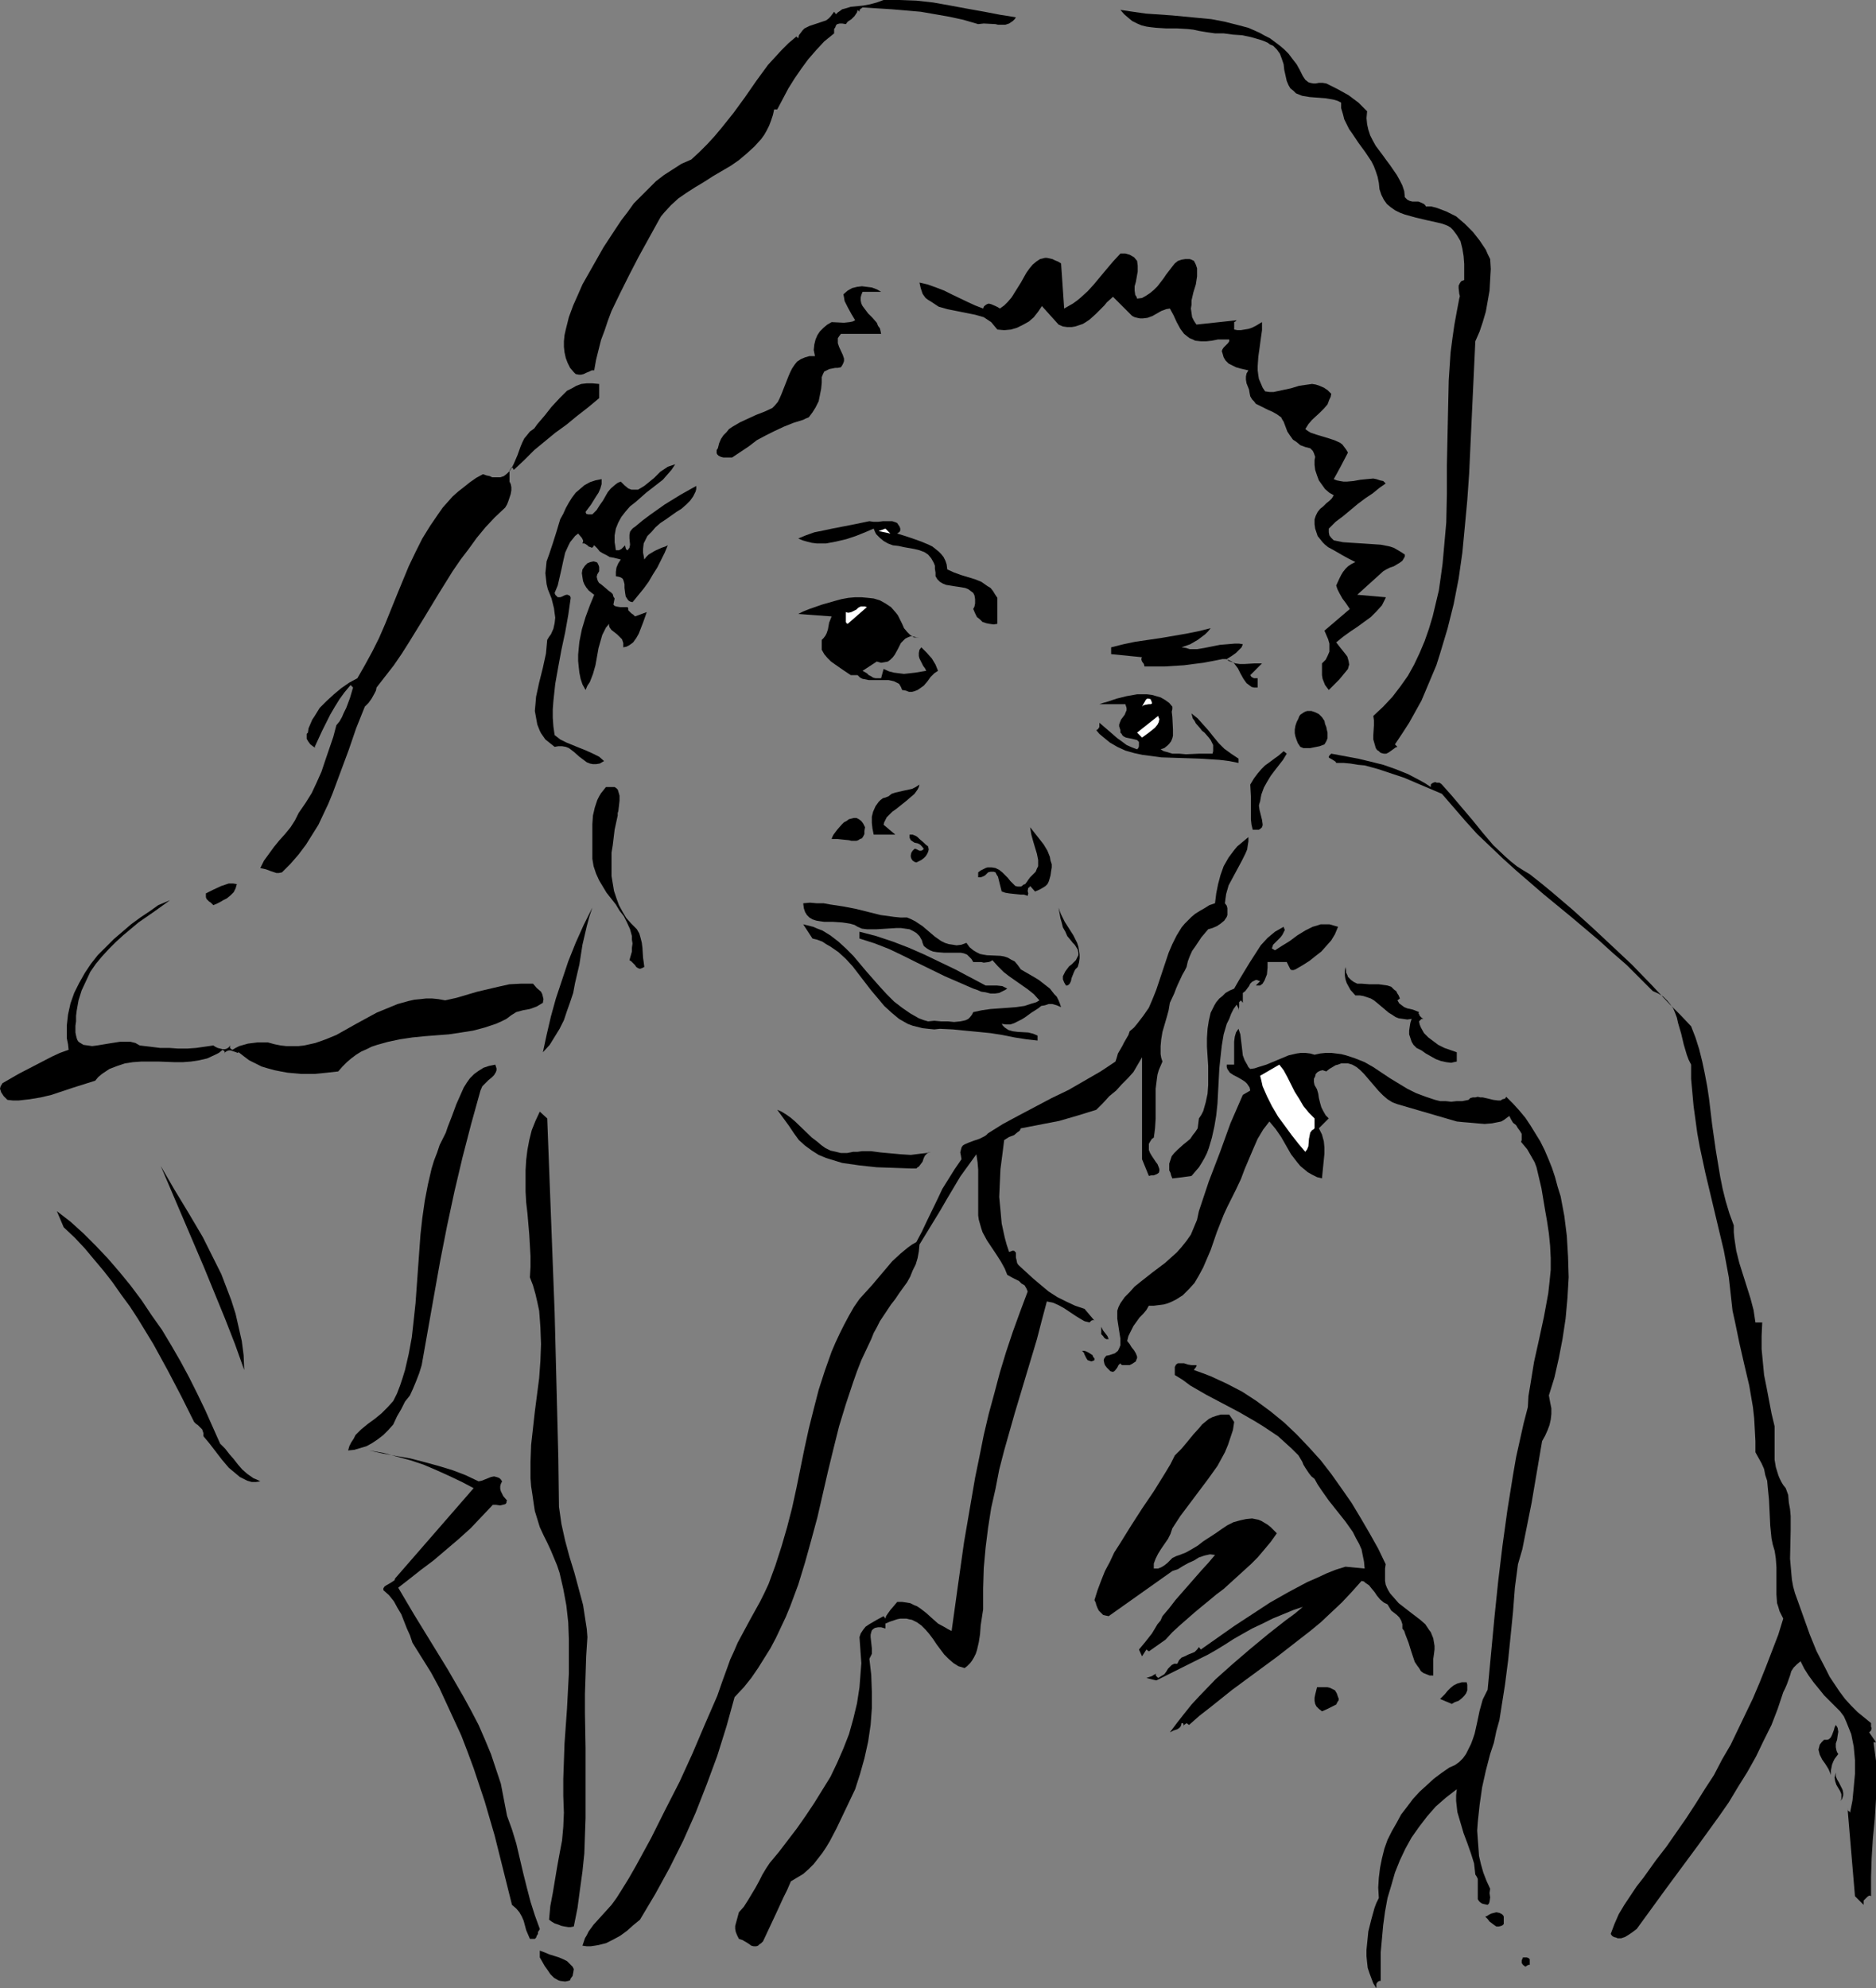 <?xml version="1.0" encoding="UTF-8" standalone="no"?>
<svg
   version="1.0"
   width="129.724mm"
   height="137.478mm"
   id="svg54"
   sodipodi:docname="Face - Female 22.wmf"
   xmlns:inkscape="http://www.inkscape.org/namespaces/inkscape"
   xmlns:sodipodi="http://sodipodi.sourceforge.net/DTD/sodipodi-0.dtd"
   xmlns="http://www.w3.org/2000/svg"
   xmlns:svg="http://www.w3.org/2000/svg">
  <rect width="100%" height="100%" fill="#808080" stroke="none"/>
  <sodipodi:namedview
     id="namedview54"
     pagecolor="#ffffff"
     bordercolor="#000000"
     borderopacity="0.25"
     inkscape:showpageshadow="2"
     inkscape:pageopacity="0.0"
     inkscape:pagecheckerboard="0"
     inkscape:deskcolor="#d1d1d1"
     inkscape:document-units="mm" />
  <defs
     id="defs1">
    <pattern
       id="WMFhbasepattern"
       patternUnits="userSpaceOnUse"
       width="6"
       height="6"
       x="0"
       y="0" />
  </defs>
  <path
     style="fill:#000000;fill-opacity:1;fill-rule:evenodd;stroke:none"
     d="m 265.509,4.524 -0.323,0.485 -0.485,0.485 -0.485,0.323 -0.485,0.323 -0.97,0.323 h -1.939 l -0.646,-0.162 -3.07,-0.162 -1.454,0.162 -3.878,-1.131 -3.717,-0.808 -3.717,-0.646 -3.717,-0.646 -3.717,-0.323 -3.878,-0.323 -7.595,-0.485 -0.646,0.485 -0.162,0.323 v 0.323 l -0.485,-0.485 -0.162,0.646 -0.323,0.485 -0.323,0.485 -0.808,0.808 -0.485,0.323 -0.485,0.323 -0.485,0.646 -0.97,-0.162 h -0.646 l -0.646,0.162 -0.323,0.323 -0.162,0.485 -0.323,0.485 v 1.131 l -2.586,2.1 -2.101,2.262 -2.101,2.424 -1.778,2.424 -1.778,2.585 -1.616,2.585 -1.454,2.747 -1.454,2.747 v 0 h -0.808 v 0 l -0.323,1.454 -0.485,1.454 -0.485,1.293 -0.646,1.293 -0.646,1.131 -0.808,1.131 -1.778,1.939 -1.939,1.777 -2.101,1.777 -2.101,1.454 -4.686,2.747 -2.262,1.454 -2.424,1.454 -2.262,1.454 -2.101,1.454 -1.939,1.777 -1.778,1.939 -0.808,0.969 -0.646,1.131 -5.171,9.371 -2.424,4.685 -2.424,4.847 -2.262,4.685 -0.97,2.585 -0.808,2.424 -0.97,2.585 -0.646,2.585 -0.646,2.585 -0.485,2.747 h -0.646 l -0.646,0.323 -0.808,0.323 -0.646,0.323 -0.646,0.162 h -0.646 l -0.808,-0.162 -0.485,-0.485 -0.97,-1.131 -0.646,-1.293 -0.485,-1.293 -0.323,-1.454 -0.162,-1.454 v -1.454 l 0.162,-1.616 0.323,-1.454 0.808,-3.231 1.131,-3.07 1.293,-2.908 1.131,-2.585 2.747,-4.847 2.747,-4.847 3.07,-4.685 1.616,-2.424 1.616,-2.1 1.616,-2.262 1.939,-1.939 1.939,-1.939 1.939,-1.939 2.101,-1.616 2.262,-1.454 2.262,-1.454 2.586,-1.131 2.101,-1.939 2.101,-2.1 1.778,-1.939 1.778,-2.1 3.232,-4.039 3.07,-4.201 2.909,-4.201 3.07,-4.201 1.778,-1.939 1.778,-1.939 1.778,-1.777 2.101,-1.777 0.485,0.485 0.162,-0.808 0.485,-0.646 0.485,-0.646 0.485,-0.485 1.293,-0.646 2.909,-0.969 1.454,-0.485 0.646,-0.485 0.485,-0.485 0.485,-0.646 0.485,-0.646 0.485,0.646 0.485,-0.485 0.485,-0.323 0.646,-0.485 0.646,-0.162 1.616,-0.485 1.616,-0.162 1.616,-0.162 1.778,-0.323 1.778,-0.485 L 230.926,0 h 2.101 2.101 l 4.363,0.162 4.363,0.485 4.525,0.808 4.363,0.808 4.525,0.808 4.202,0.808 2.101,0.323 z"
     id="path1" />
  <path
     style="fill:#000000;fill-opacity:1;fill-rule:evenodd;stroke:none"
     d="m 340.491,19.873 0.323,0.485 0.323,0.485 0.808,0.646 0.485,0.162 0.808,0.162 h 0.646 l 0.808,-0.162 h 0.97 l 0.97,0.162 2.909,1.454 2.909,1.616 1.293,0.969 1.293,0.969 1.131,1.131 1.131,1.131 -0.162,1.777 0.162,1.616 0.323,1.454 0.485,1.454 0.646,1.293 0.808,1.454 1.939,2.585 0.808,1.131 0.97,1.293 1.778,2.585 0.808,1.454 0.646,1.293 0.485,1.454 0.162,1.616 0.323,0.323 0.323,0.323 0.646,0.323 0.646,0.162 h 0.808 0.808 l 0.808,0.323 0.646,0.323 0.323,0.323 0.162,0.323 h 1.454 l 1.293,0.323 1.293,0.485 1.293,0.485 1.293,0.646 1.293,0.646 1.131,0.969 1.131,0.969 2.101,2.1 1.778,2.262 1.616,2.424 0.485,1.131 0.646,1.293 0.162,2.585 -0.162,2.747 -0.162,2.908 -0.485,2.747 -0.485,2.747 -0.808,2.747 -0.808,2.424 -1.131,2.585 -0.646,13.733 -0.323,6.947 -0.323,6.947 -0.323,6.947 -0.485,6.947 -0.646,6.947 -0.646,6.786 -0.97,6.786 -1.293,6.624 -0.808,3.231 -0.808,3.231 -0.97,3.231 -0.97,3.231 -0.97,3.07 -1.293,3.07 -1.293,3.07 -1.293,3.07 -1.616,2.908 -1.616,2.908 -1.778,2.747 -1.939,2.908 0.646,0.646 -0.485,0.162 -0.646,0.485 -1.131,0.808 -0.646,0.323 h -0.646 l -0.646,-0.162 -0.323,-0.162 -0.323,-0.323 -0.485,-0.323 -0.323,-0.485 -0.323,-1.131 -0.323,-1.131 v -1.131 l 0.162,-2.585 v -1.293 l -0.162,-1.131 2.586,-2.424 2.424,-2.585 2.101,-2.747 1.939,-2.747 1.616,-2.908 1.454,-3.07 1.293,-3.07 1.131,-3.231 0.97,-3.231 0.808,-3.393 0.808,-3.393 0.485,-3.393 0.485,-3.554 0.323,-3.554 0.646,-7.271 0.162,-7.432 v -7.432 l 0.162,-7.594 0.162,-7.432 0.162,-7.271 0.485,-7.271 0.485,-3.716 0.485,-3.393 0.646,-3.554 0.646,-3.393 0.162,-0.646 -0.162,-0.646 -0.162,-1.454 v -0.646 l 0.323,-0.646 0.323,-0.485 0.323,-0.162 0.485,-0.162 v -2.1 -2.1 l -0.162,-2.1 -0.323,-1.939 -0.485,-1.939 -0.97,-1.616 -0.485,-0.646 -0.485,-0.646 -0.646,-0.646 -0.808,-0.485 -1.293,-0.485 -1.293,-0.323 -2.909,-0.646 -2.747,-0.646 -2.909,-0.808 -1.293,-0.485 -1.293,-0.646 -1.131,-0.808 -0.97,-0.808 -0.808,-1.131 -0.646,-1.293 -0.485,-1.454 -0.162,-1.616 -0.323,-1.616 -0.485,-1.454 -0.485,-1.293 -0.646,-1.293 -1.616,-2.424 -1.778,-2.424 -1.616,-2.424 -0.808,-1.131 -0.646,-1.293 -0.646,-1.293 -0.323,-1.293 -0.485,-1.616 v -1.454 l -0.97,-0.485 -1.131,-0.323 -1.939,-0.323 -2.101,-0.162 -2.101,-0.162 -1.939,-0.323 -0.808,-0.323 -0.808,-0.323 -0.646,-0.646 -0.808,-0.646 -0.485,-0.808 -0.485,-1.131 -0.323,-1.454 -0.323,-1.454 -0.162,-1.454 -0.485,-1.454 -0.485,-1.293 -0.808,-1.131 -0.485,-0.485 -0.485,-0.485 -0.808,-0.323 -0.646,-0.485 -1.131,-0.485 -0.97,-0.323 -2.262,-0.646 -2.262,-0.485 -2.424,-0.162 -2.424,-0.323 h -2.262 l -2.262,-0.323 -1.939,-0.323 -1.454,-0.323 -1.454,-0.162 -2.747,-0.162 h -2.909 l -2.586,-0.162 -1.454,-0.162 -1.131,-0.162 -1.293,-0.323 -1.131,-0.485 -1.293,-0.646 -0.97,-0.808 -1.131,-0.969 -0.97,-1.131 3.232,0.485 3.394,0.485 6.949,0.485 6.787,0.646 3.394,0.323 3.394,0.646 3.232,0.808 3.07,0.808 2.909,1.293 1.454,0.808 1.293,0.646 1.293,0.969 1.293,0.969 1.131,0.969 1.131,1.131 0.97,1.293 1.131,1.454 0.808,1.454 z"
     id="path2" />
  <path
     style="fill:#000000;fill-opacity:1;fill-rule:evenodd;stroke:none"
     d="m 297.182,68.181 0.162,1.293 v 1.454 l -0.485,2.747 -0.323,1.131 v 1.131 l 0.162,1.131 0.323,0.485 0.162,0.485 1.293,-0.162 1.131,-0.646 0.97,-0.646 0.97,-0.808 0.97,-0.969 1.616,-2.1 0.646,-0.969 1.616,-2.1 0.646,-0.808 0.808,-0.646 0.97,-0.323 0.97,-0.162 h 1.131 l 0.485,0.162 0.646,0.323 0.485,0.969 0.323,0.969 v 1.131 0.969 l -0.323,2.1 -0.646,2.1 -0.485,2.1 v 1.131 l -0.162,0.969 0.162,1.131 0.162,1.131 0.485,0.969 0.646,0.969 10.504,-1.131 -0.323,0.323 -0.323,0.162 v 0.646 0.323 0.323 0.646 l 0.808,0.162 h 0.97 l 0.97,-0.162 0.97,-0.162 0.97,-0.323 0.97,-0.485 0.808,-0.485 0.808,-0.485 V 86.277 l -0.323,2.262 -0.323,2.424 -0.323,2.262 -0.162,2.424 v 1.131 l 0.162,1.293 0.162,0.969 0.485,1.131 0.485,1.131 0.646,0.969 1.131,0.162 h 1.131 l 2.262,-0.485 2.262,-0.485 2.101,-0.646 2.262,-0.323 1.131,-0.162 0.97,0.162 0.97,0.323 1.131,0.485 0.97,0.646 0.97,0.969 -0.162,0.808 -0.323,0.646 -0.485,1.293 -0.97,1.131 -0.97,0.969 -2.101,1.939 -0.97,1.131 -0.808,1.293 0.646,0.485 0.808,0.485 1.454,0.485 3.232,0.969 1.454,0.485 1.454,0.646 0.646,0.485 0.485,0.646 0.485,0.646 0.485,0.808 -1.939,3.716 -0.97,1.777 -0.808,1.454 0.808,0.323 0.808,0.162 0.97,0.162 h 0.808 l 1.778,-0.162 1.778,-0.323 1.616,-0.162 1.778,-0.162 0.808,0.162 0.97,0.323 0.808,0.162 0.646,0.646 -1.616,1.131 -1.778,1.454 -1.939,1.293 -1.939,1.454 -3.878,3.231 -1.939,1.454 -1.778,1.777 v 0.969 l 0.162,0.808 0.485,0.646 0.646,0.646 2.424,0.485 2.424,0.162 2.586,0.162 2.424,0.162 2.424,0.162 2.424,0.485 0.97,0.323 1.131,0.646 0.808,0.485 0.97,0.646 v 0.485 l -0.162,0.323 -0.485,0.808 -0.646,0.485 -0.808,0.485 -0.808,0.485 -0.97,0.323 -0.97,0.485 -0.808,0.485 -6.787,6.14 7.434,0.646 v 0.162 l -0.485,0.969 -0.485,0.969 -1.454,1.616 -1.454,1.454 -1.778,1.293 -1.778,1.293 -1.939,1.293 -1.778,1.293 -1.778,1.454 1.131,1.454 1.293,1.616 0.485,0.646 0.323,1.131 0.162,0.969 -0.162,0.485 -0.162,0.646 -2.262,2.747 -1.293,1.293 -1.454,1.454 -0.485,-0.646 -0.485,-0.646 -0.323,-0.808 -0.323,-0.808 -0.162,-0.969 v -0.969 -0.969 -1.131 l 0.97,-0.969 0.485,-0.969 0.485,-1.131 v -0.969 -1.131 l -0.323,-1.131 -0.485,-1.131 -0.485,-1.131 6.626,-5.655 -0.97,-1.454 -0.97,-1.293 -0.808,-1.454 -0.485,-0.969 -0.323,-0.969 0.808,-1.777 0.485,-0.969 0.485,-0.808 0.646,-0.808 0.646,-0.646 0.97,-0.646 0.97,-0.485 -1.616,-0.808 -1.778,-0.969 -1.939,-1.131 -1.778,-0.969 -0.808,-0.646 -0.646,-0.646 -0.646,-0.808 -0.646,-0.808 -0.323,-0.969 -0.323,-0.969 -0.162,-1.131 v -1.293 l 0.323,-0.969 0.485,-0.969 0.646,-0.808 0.808,-0.646 0.808,-0.808 0.808,-0.646 0.646,-0.646 0.485,-0.808 -1.131,-0.646 -1.131,-0.969 -0.808,-1.131 -0.808,-1.131 -0.485,-1.293 -0.485,-1.454 -0.162,-1.293 v -1.293 l 0.162,-0.808 -0.323,-0.969 -0.323,-0.646 -0.646,-0.646 -1.293,-0.323 -1.293,-0.485 -0.97,-0.808 -0.97,-0.646 -0.808,-1.131 -0.646,-0.969 -0.485,-1.293 -0.485,-1.293 -0.323,-0.485 -0.323,-0.646 -1.131,-0.808 -1.131,-0.646 -1.131,-0.485 -1.293,-0.646 -1.293,-0.646 -0.646,-0.323 -0.485,-0.646 -0.485,-0.485 -0.485,-0.808 -0.162,-0.808 -0.162,-0.969 -0.646,-1.616 -0.162,-0.969 v -0.808 l 0.162,-0.808 0.485,-0.808 -2.101,-0.485 -1.131,-0.323 -0.97,-0.485 -0.97,-0.485 -0.808,-0.808 -0.485,-0.808 -0.323,-1.131 -0.162,-0.485 0.162,-0.485 0.323,-0.485 0.323,-0.323 0.808,-0.808 0.323,-0.485 v -0.485 h -1.454 -1.454 l -1.616,0.323 -1.454,0.162 h -1.454 l -1.454,-0.162 -0.646,-0.323 -0.808,-0.323 -0.646,-0.485 -0.808,-0.646 -0.485,-0.646 -0.485,-0.646 -0.97,-1.777 -0.808,-1.777 -0.97,-1.777 -0.97,0.162 -1.293,0.485 -1.131,0.646 -1.131,0.646 -1.293,0.485 -1.293,0.162 h -0.646 l -0.808,-0.162 -0.646,-0.162 -0.646,-0.323 -5.01,-5.009 v 0 l -1.616,1.454 -0.646,0.808 -0.808,0.808 -1.454,1.454 -1.616,1.454 -0.97,0.646 -0.808,0.485 -0.97,0.323 -0.97,0.323 -0.97,0.162 h -1.131 l -1.131,-0.162 -1.131,-0.485 -4.363,-4.847 -0.97,1.454 -1.131,1.454 -1.293,1.131 -1.454,0.808 -1.616,0.808 -1.616,0.485 -1.778,0.162 -1.778,-0.162 -0.808,-0.969 -0.808,-0.969 -0.97,-0.646 -0.97,-0.646 -1.131,-0.323 -1.131,-0.323 -2.424,-0.485 -2.424,-0.485 -2.424,-0.485 -1.131,-0.323 -1.131,-0.323 -0.97,-0.646 -0.97,-0.646 -0.808,-0.485 -0.646,-0.485 -0.485,-0.646 -0.323,-0.485 -0.485,-1.454 -0.323,-1.454 2.101,0.485 2.262,0.808 2.101,0.808 1.939,0.969 4.04,1.939 2.101,0.969 2.101,0.808 0.162,-0.485 0.323,-0.323 0.485,-0.323 0.485,-0.162 0.646,0.162 1.131,0.485 0.646,0.323 0.485,0.323 1.131,-0.808 0.97,-0.969 0.97,-1.131 0.808,-1.293 1.616,-2.585 1.454,-2.585 0.808,-1.131 0.808,-0.969 0.97,-0.808 0.97,-0.646 1.293,-0.323 h 0.485 l 1.454,0.323 0.646,0.323 0.808,0.323 0.808,0.485 0.808,11.794 1.131,-0.646 1.131,-0.646 1.131,-0.808 0.97,-0.808 1.778,-1.616 1.616,-1.777 3.232,-3.878 1.778,-2.1 1.939,-2.1 h 1.293 l 1.131,0.323 1.131,0.646 z"
     id="path3" />
  <path
     style="fill:#000000;fill-opacity:1;fill-rule:evenodd;stroke:none"
     d="m 225.432,76.26 -0.323,0.808 -0.162,0.646 v 0.808 l 0.162,0.808 0.323,0.646 0.485,0.646 0.97,1.293 1.131,1.131 1.131,1.293 0.323,0.808 0.485,0.646 0.162,0.646 0.162,0.808 h -10.504 l -0.485,0.646 -0.323,0.485 v 0.646 0.646 l 0.323,0.969 0.97,2.1 0.323,0.969 v 0.646 l -0.162,0.485 -0.323,0.646 -0.323,0.485 -0.808,0.162 h -0.646 l -1.616,0.323 -0.646,0.323 -0.646,0.323 -0.323,0.646 -0.323,0.808 v 1.454 l -0.162,1.616 -0.323,1.616 -0.323,1.616 -0.808,1.616 -0.808,1.293 -0.485,0.646 -0.485,0.646 -0.808,0.323 -0.646,0.323 -2.586,0.808 -2.424,0.969 -2.424,1.131 -2.262,1.131 -2.424,1.293 -2.101,1.616 -4.363,2.908 h -1.454 -0.808 l -0.646,-0.162 -0.646,-0.323 -0.323,-0.323 -0.162,-0.323 v -0.323 -0.485 l 0.323,-0.485 0.323,-1.293 0.485,-1.131 0.646,-0.969 0.808,-0.808 0.646,-0.808 0.97,-0.646 1.939,-1.131 2.101,-0.969 2.101,-0.969 2.101,-0.808 2.101,-0.969 0.646,-0.646 0.808,-0.969 0.485,-0.969 0.485,-1.131 1.778,-4.524 0.485,-1.131 0.485,-0.969 0.646,-0.969 0.646,-0.808 0.97,-0.646 1.131,-0.485 1.131,-0.323 h 1.454 l -0.162,-0.808 -0.162,-0.808 0.162,-1.454 0.323,-1.293 0.485,-1.131 0.646,-0.969 0.97,-0.969 0.97,-0.808 1.131,-0.646 3.232,0.162 1.454,-0.162 0.808,-0.162 0.646,-0.323 -0.97,-1.616 -0.97,-1.777 -0.808,-1.616 -0.162,-0.969 -0.162,-0.808 1.131,-0.969 1.131,-0.646 1.293,-0.323 1.293,-0.162 1.293,0.162 1.293,0.162 1.293,0.485 1.131,0.646 z"
     id="path4" />
  <path
     style="fill:#000000;fill-opacity:1;fill-rule:evenodd;stroke:none"
     d="m 156.59,104.049 -2.909,2.424 -2.909,2.262 -2.747,2.262 -2.909,2.1 -2.747,2.262 -2.747,2.262 -2.586,2.585 -2.747,2.585 -0.485,-0.808 -0.323,0.485 -0.323,0.485 v 0.969 1.939 l 0.323,0.646 0.162,0.808 v 0.808 l -0.162,0.969 -0.323,0.969 -0.323,0.969 -0.323,0.808 -0.485,0.808 -2.747,2.585 -2.424,2.585 -2.262,2.747 -2.101,2.908 -2.101,2.747 -2.101,3.07 -3.717,5.978 -3.717,6.14 -3.878,6.301 -1.939,3.07 -2.101,3.07 -2.262,2.908 -2.262,2.908 -0.162,0.808 -0.323,0.646 -0.808,1.454 -0.808,1.131 -0.97,0.969 -2.262,5.655 -1.939,5.655 -2.101,5.655 -2.101,5.655 -1.131,2.747 -1.293,2.747 -1.293,2.747 -1.616,2.585 -1.616,2.585 -1.939,2.585 -2.101,2.424 -2.262,2.262 -0.808,0.162 h -0.646 l -1.454,-0.485 -1.293,-0.485 -1.454,-0.323 0.97,-1.939 1.293,-1.777 1.293,-1.777 1.454,-1.777 1.454,-1.616 1.454,-1.777 1.131,-1.777 0.485,-0.969 0.485,-0.969 1.778,-2.585 1.616,-2.585 1.293,-2.747 1.293,-2.908 0.97,-2.908 2.101,-6.14 0.808,-3.07 0.808,-0.969 0.646,-1.131 0.485,-1.131 0.646,-1.293 0.97,-2.585 0.808,-2.747 -0.646,-0.646 -1.616,1.939 -1.293,1.777 -1.293,2.1 -1.131,1.939 -2.101,4.201 -1.939,4.201 0.162,0.162 v 0 h -0.162 v 0 l -0.485,-0.323 -0.646,-0.485 -0.485,-0.646 -0.485,-0.808 v -0.323 -0.485 -0.485 l 0.323,-0.323 0.162,-1.131 0.485,-1.131 0.485,-1.131 0.646,-0.969 1.293,-2.1 1.778,-1.777 1.939,-1.777 1.939,-1.616 2.101,-1.454 2.101,-1.131 1.939,-3.393 1.939,-3.554 1.778,-3.554 1.616,-3.716 3.07,-7.594 3.07,-7.432 1.778,-3.716 1.778,-3.554 2.101,-3.393 2.101,-3.07 1.131,-1.616 1.293,-1.454 1.293,-1.454 1.454,-1.293 1.454,-1.131 1.616,-1.293 1.616,-1.131 1.778,-0.969 0.97,0.323 0.808,0.162 0.646,0.323 h 0.808 1.293 l 0.97,-0.323 0.808,-0.646 0.646,-0.646 0.646,-0.969 0.485,-0.969 0.97,-2.262 0.808,-2.262 0.485,-1.131 0.485,-0.969 0.808,-0.969 0.646,-0.808 1.131,-0.808 0.808,-1.131 1.939,-2.262 1.778,-2.262 2.101,-2.262 0.97,-0.969 0.97,-0.969 1.293,-0.646 1.131,-0.646 1.293,-0.485 1.454,-0.162 h 1.454 l 1.778,0.162 z"
     id="path5" />
  <path
     style="fill:#000000;fill-opacity:1;fill-rule:evenodd;stroke:none"
     d="m 160.953,143.795 h 0.485 0.323 l 0.646,-0.323 0.485,-0.485 0.485,-0.485 v -0.323 0 -0.162 0.646 l 0.162,0.646 0.162,0.323 0.323,0.162 0.485,-0.646 0.162,-0.808 -0.162,-1.616 v -0.969 l 0.162,-0.808 0.485,-0.646 0.323,-0.323 0.485,-0.323 1.939,-1.616 1.939,-1.454 3.878,-2.747 4.202,-2.585 4.04,-2.262 v 0.808 l -0.162,0.646 -0.646,1.293 -0.808,1.131 -0.97,0.969 -1.293,1.131 -1.293,0.808 -2.747,1.939 -1.454,0.969 -1.293,1.131 -0.97,1.131 -1.131,1.131 -0.646,1.293 -0.323,0.646 -0.162,1.454 v 0.969 l 0.162,0.808 0.162,0.969 0.485,-0.646 0.646,-0.646 0.808,-0.485 0.808,-0.485 1.778,-0.808 0.97,-0.323 0.646,-0.323 -0.808,1.939 -0.97,1.939 -0.97,1.939 -1.131,1.777 -1.131,1.939 -1.293,1.777 -1.454,1.777 -1.454,1.777 -0.646,-0.162 -0.485,-0.323 -0.323,-0.485 -0.323,-0.485 -0.162,-0.969 -0.162,-1.293 v -0.969 l -0.162,-0.646 -0.162,-0.485 -0.162,-0.323 -0.485,-0.323 -0.485,-0.162 -0.808,-0.162 v -0.485 -0.646 l 0.162,-1.131 0.485,-1.131 0.646,-0.969 -1.939,-0.485 -0.97,-0.162 -0.808,-0.485 -0.97,-0.485 -0.808,-0.485 -0.646,-0.808 -0.808,-0.808 -0.162,0.162 -0.162,0.323 -0.323,0.162 -0.323,-0.162 -0.485,-0.162 -0.323,-0.323 -0.485,-0.323 -0.323,-0.162 h -0.485 l 0.162,-0.485 v -0.323 l -0.323,-0.646 -0.97,-1.131 -0.808,0.646 -0.646,0.808 -0.646,0.808 -0.485,0.969 -0.808,1.777 -0.485,2.1 -0.485,2.262 -0.485,2.1 -0.485,2.1 -0.808,1.939 0.162,0.485 0.323,0.323 0.162,0.162 0.162,0.162 h 0.646 l 0.485,-0.162 0.646,-0.323 0.485,-0.162 h 0.323 l 0.323,0.162 0.323,0.162 0.162,0.485 -0.646,4.524 -0.808,4.524 -0.97,4.524 -0.808,4.362 -0.808,4.524 -0.485,4.524 -0.162,2.1 v 2.262 l 0.162,2.262 0.323,2.262 1.454,1.131 1.616,0.808 3.555,1.454 1.616,0.646 1.778,0.808 1.616,0.808 1.293,1.131 -1.131,0.646 -0.97,0.162 h -0.808 l -0.808,-0.162 -0.808,-0.323 -0.646,-0.485 -1.293,-0.969 -1.454,-1.293 -0.646,-0.485 -0.646,-0.485 -0.808,-0.323 -0.97,-0.162 h -0.97 l -0.97,0.162 -0.808,-0.646 -0.808,-0.646 -0.808,-0.646 -1.131,-1.616 -0.323,-0.646 -0.646,-1.616 -0.323,-1.777 -0.323,-1.777 0.162,-1.777 0.162,-1.939 0.808,-3.716 0.97,-3.878 0.808,-3.716 0.162,-1.777 0.162,-1.777 0.485,-0.808 0.485,-0.646 0.646,-1.454 0.323,-1.454 0.162,-1.454 -0.162,-1.131 -0.162,-1.293 -0.646,-2.585 -0.97,-2.424 -0.323,-1.293 -0.162,-1.454 -0.162,-1.454 0.162,-1.454 0.162,-1.616 0.646,-1.777 0.97,-2.908 0.97,-3.07 0.97,-3.231 0.808,-1.454 0.646,-1.454 0.808,-1.454 0.808,-1.293 0.97,-1.293 1.131,-0.969 1.131,-0.969 1.454,-0.808 1.454,-0.485 1.616,-0.323 v 1.293 l -0.323,1.131 -0.485,1.131 -0.646,0.969 -1.293,2.1 -1.454,1.939 0.162,0.485 0.485,0.162 h 1.131 l 1.131,-1.131 0.808,-1.293 0.808,-1.131 0.646,-1.131 0.646,-1.131 0.808,-0.969 1.131,-0.969 0.646,-0.485 0.808,-0.323 0.485,0.485 0.485,0.485 0.97,0.808 0.808,0.323 h 0.97 0.808 l 0.808,-0.485 0.808,-0.485 0.808,-0.646 1.778,-1.454 1.616,-1.616 0.97,-0.646 0.97,-0.646 0.97,-0.323 0.97,-0.323 -0.97,1.454 -1.131,1.293 -1.131,1.293 -2.909,2.262 -1.454,1.131 -2.747,2.424 -1.454,1.131 -1.131,1.293 -1.131,1.454 -0.808,1.454 -0.646,1.616 -0.323,1.777 v 0.808 0.969 l 0.162,0.969 z"
     id="path6" />
  <path
     style="fill:#000000;fill-opacity:1;fill-rule:evenodd;stroke:none"
     d="m 235.289,138.14 v 0.485 l -0.162,0.323 -0.646,0.485 2.101,0.646 1.939,0.646 2.262,0.808 1.939,0.808 0.97,0.485 0.808,0.646 0.808,0.646 0.646,0.646 0.646,0.808 0.485,0.969 0.323,0.969 0.162,1.293 1.778,0.808 1.778,0.646 3.717,1.131 1.616,0.646 1.616,1.131 0.808,0.485 0.646,0.808 0.485,0.808 0.646,0.969 v -0.162 6.947 l -0.97,0.162 -1.131,-0.162 -0.808,-0.162 -0.97,-0.323 -0.646,-0.646 -0.808,-0.646 -0.485,-0.969 -0.485,-1.131 0.323,-0.646 0.162,-0.808 v -0.485 -0.646 l -0.162,-0.969 -0.323,-0.646 -0.646,-0.485 -0.646,-0.485 -0.808,-0.323 -0.97,-0.162 -0.97,-0.162 -1.131,-0.162 -1.939,-0.323 -0.808,-0.323 -0.808,-0.485 -0.646,-0.646 -0.485,-0.808 v -0.969 l -0.162,-0.969 v -0.808 l -0.323,-0.808 -0.646,-1.131 -0.808,-0.969 -0.97,-0.646 -1.293,-0.485 -1.293,-0.323 -2.747,-0.485 -1.454,-0.323 -1.454,-0.162 -1.293,-0.485 -1.131,-0.646 -0.97,-0.808 -0.485,-0.485 -0.485,-0.485 -0.323,-0.646 -0.323,-0.808 -2.262,0.969 -2.424,0.969 -2.424,0.808 -2.747,0.646 -2.586,0.485 h -1.293 -1.131 l -1.293,-0.162 -1.293,-0.323 -1.131,-0.323 -1.131,-0.485 1.939,-0.808 2.262,-0.808 2.424,-0.485 2.262,-0.485 5.01,-0.969 4.686,-0.969 1.131,0.162 h 1.131 l 1.293,-0.162 h 1.293 1.131 l 0.485,0.162 0.485,0.162 0.323,0.162 0.323,0.485 0.323,0.485 z"
     id="path7" />
  <path
     style="fill:#ffffff;fill-opacity:1;fill-rule:evenodd;stroke:none"
     d="m 229.633,138.786 1.778,-0.646 1.293,1.293 z"
     id="path8" />
  <path
     style="fill:#000000;fill-opacity:1;fill-rule:evenodd;stroke:none"
     d="m 156.59,149.288 -0.485,0.808 -0.162,0.646 0.162,0.646 0.162,0.485 0.323,0.485 0.485,0.323 0.97,0.808 1.131,0.969 0.485,0.323 0.485,0.485 0.162,0.646 0.323,0.485 -0.162,0.808 -0.162,0.808 0.323,0.323 0.485,0.162 0.97,0.162 h 0.97 0.97 l 0.162,0.323 v 0.485 l 0.485,0.485 0.323,0.323 0.485,0.323 0.485,0.485 3.07,-1.131 -0.97,2.747 -1.131,2.908 -0.646,1.131 -0.808,1.131 -0.646,0.485 -0.485,0.323 -0.646,0.323 -0.808,0.162 v -0.646 -0.485 l -0.162,-0.485 -0.162,-0.485 -0.646,-0.646 -0.646,-0.646 -1.454,-1.131 -0.485,-0.646 -0.162,-0.485 v -0.485 l -0.808,0.969 -0.485,0.969 -0.485,0.969 -0.323,1.131 -0.646,2.262 -0.808,4.524 -0.646,2.262 -0.808,2.1 -0.646,0.969 -0.485,1.131 -0.808,-1.454 -0.485,-1.454 -0.323,-1.616 -0.162,-1.454 -0.162,-1.616 v -1.616 l 0.162,-1.777 0.162,-1.616 0.646,-3.231 0.97,-3.231 1.131,-3.07 1.131,-2.747 -0.646,-0.485 -0.808,-0.646 -0.646,-0.808 -0.485,-0.808 -0.323,-0.808 -0.162,-0.969 -0.162,-1.131 0.162,-0.969 0.646,-0.969 0.646,-0.646 0.808,-0.323 0.808,-0.162 0.646,0.162 0.323,0.162 0.162,0.323 0.162,0.323 0.162,0.485 v 0.485 z"
     id="path9" />
  <path
     style="fill:#000000;fill-opacity:1;fill-rule:evenodd;stroke:none"
     d="m 233.997,159.952 0.646,0.808 1.131,2.262 0.485,1.131 0.808,0.969 0.808,0.808 0.485,0.323 0.485,0.323 h 0.646 l 0.808,0.162 -0.646,-0.162 -0.646,-0.162 -0.97,-0.162 -0.808,0.323 -0.646,0.323 -0.485,0.485 -0.646,0.646 -0.808,1.616 -0.808,1.454 -0.485,0.646 -0.646,0.646 -0.646,0.485 -0.808,0.162 -0.97,0.162 -1.131,-0.323 -3.717,2.424 1.131,0.646 0.485,0.485 0.646,0.323 0.485,0.323 0.646,0.162 h 0.646 0.808 l 0.646,-2.424 1.454,0.646 1.293,0.323 1.293,0.162 1.293,0.162 1.454,-0.162 1.454,-0.162 2.909,-0.485 -0.323,-0.646 -0.485,-0.646 -0.646,-1.293 -0.323,-0.646 -0.162,-0.646 v -0.808 l 0.162,-0.808 0.485,-0.646 1.454,1.454 1.293,1.454 0.97,1.616 0.646,1.616 -0.485,0.323 -0.485,0.323 -0.97,0.969 -0.808,1.131 -0.97,1.131 -1.131,0.808 -0.485,0.323 -0.808,0.323 -0.646,0.162 h -0.808 l -0.808,-0.323 -0.97,-0.162 -0.323,-0.808 -0.485,-0.808 -0.646,-0.323 -0.646,-0.323 -0.646,-0.162 -0.808,-0.162 h -1.778 -0.808 -2.586 l -0.808,-0.162 -0.808,-0.162 -0.646,-0.323 -0.646,-0.646 h -1.778 l -0.97,-0.646 -0.97,-0.646 -2.101,-1.454 -1.131,-0.808 -0.97,-0.969 -0.808,-0.969 -0.646,-1.131 v -2.585 l 0.485,-0.485 0.485,-0.646 0.323,-0.646 0.323,-0.969 0.323,-1.777 0.646,-1.616 -8.726,-0.646 1.293,-0.646 1.616,-0.646 3.232,-1.131 3.394,-0.969 1.778,-0.485 1.778,-0.323 1.778,-0.162 h 1.616 l 1.778,0.162 1.454,0.162 1.616,0.485 1.454,0.808 1.454,0.969 z"
     id="path10" />
  <path
     style="fill:#ffffff;fill-opacity:1;fill-rule:evenodd;stroke:none"
     d="m 221.553,163.022 -0.323,-0.162 -0.162,-0.323 v -0.323 -0.485 -0.485 -1.293 l 0.485,0.162 h 0.323 l 0.646,-0.162 0.646,-0.323 0.646,-0.323 0.485,-0.485 0.646,-0.323 h 0.808 0.323 l 0.485,0.162 z"
     id="path11" />
  <path
     style="fill:#000000;fill-opacity:1;fill-rule:evenodd;stroke:none"
     d="m 115.221,159.144 -1.293,3.878 z"
     id="path12" />
  <path
     style="fill:#000000;fill-opacity:1;fill-rule:evenodd;stroke:none"
     d="m 113.281,164.152 -0.646,2.585 z"
     id="path13" />
  <path
     style="fill:#000000;fill-opacity:1;fill-rule:evenodd;stroke:none"
     d="m 316.412,164.152 -0.646,0.808 -0.808,0.808 -1.939,1.454 -1.939,1.131 -2.262,0.808 1.131,0.162 0.97,0.323 h 1.939 l 1.939,-0.323 4.04,-0.808 1.939,-0.162 1.939,-0.162 h 1.131 l 0.97,0.162 -0.323,0.808 -0.485,0.485 -0.97,0.969 -1.131,0.808 -1.293,0.808 0.485,0.485 0.485,0.162 1.293,0.485 1.131,0.162 h 1.293 l 2.586,-0.162 h 0.97 0.97 l -3.07,3.07 0.323,0.485 0.646,0.323 h 0.97 v 2.424 h -0.97 l -0.646,-0.162 -0.646,-0.485 -0.646,-0.485 -0.808,-1.131 -0.808,-1.454 -0.646,-1.293 -0.485,-0.646 -0.485,-0.646 -0.646,-0.485 -0.646,-0.323 -0.808,-0.323 h -0.97 l -2.424,0.485 -2.586,0.485 -2.586,0.323 -2.424,0.323 -2.586,0.162 -2.586,0.162 h -2.586 -2.586 l -0.162,-0.646 -0.485,-0.646 -0.162,-0.485 v -0.323 l 0.162,-0.323 -8.08,-0.808 v -1.777 l 3.232,-0.808 3.07,-0.646 6.626,-0.969 6.626,-1.131 3.232,-0.646 z"
     id="path14" />
  <path
     style="fill:#ffffff;fill-opacity:1;fill-rule:evenodd;stroke:none"
     d="m 306.393,169.807 h 2.424 z"
     id="path15" />
  <path
     style="fill:#000000;fill-opacity:1;fill-rule:evenodd;stroke:none"
     d="m 306.393,184.672 v 0.646 l -0.162,0.646 0.162,1.454 0.162,3.231 v 1.616 l -0.162,0.646 -0.323,0.808 -0.485,0.646 -0.485,0.485 -0.808,0.646 -0.97,0.323 0.808,0.485 0.646,0.162 1.616,0.485 h 1.778 l 1.778,0.162 3.555,-0.162 h 1.616 1.778 l 0.162,-0.646 v -0.808 -0.808 l -0.323,-0.646 -0.323,-0.646 -0.485,-0.646 -1.131,-1.293 -0.646,-0.485 -0.485,-0.646 -1.131,-1.293 -0.323,-0.646 -0.485,-0.646 -0.162,-0.646 -0.162,-0.646 1.616,1.293 1.293,1.454 1.454,1.616 1.293,1.616 1.454,1.777 1.454,1.454 1.778,1.293 0.97,0.646 0.97,0.646 v 1.131 l -2.424,-0.485 -2.586,-0.323 -5.171,-0.323 -5.01,-0.162 -5.01,-0.162 -2.424,-0.323 -2.424,-0.323 -2.262,-0.485 -2.262,-0.646 -2.101,-0.969 -1.939,-1.131 -1.778,-1.454 -0.97,-0.808 -0.808,-0.969 0.323,-0.162 0.162,-0.162 0.323,-0.485 v -1.131 l 1.131,0.969 1.131,0.969 2.424,2.1 1.131,0.808 1.293,0.969 1.454,0.646 1.293,0.485 0.323,-0.323 0.162,-0.485 v -1.131 l -0.485,-0.485 -0.646,-0.162 -0.646,-0.162 -0.808,-0.162 -0.808,-0.162 -0.646,-0.323 -0.323,-0.323 -0.162,-0.323 -0.323,-0.323 v -0.646 l -0.162,-0.485 -0.162,-0.485 v -0.485 l 0.162,-0.485 0.323,-0.808 0.485,-0.646 0.485,-0.646 0.323,-0.808 0.162,-0.323 v -0.646 l -0.162,-0.485 -0.162,-0.485 h -6.787 l 0.97,-0.323 1.131,-0.323 2.424,-0.808 2.586,-0.646 2.747,-0.485 h 1.293 1.293 l 1.293,0.162 1.131,0.323 1.131,0.323 1.131,0.646 1.131,0.808 z"
     id="path16" />
  <path
     style="fill:#ffffff;fill-opacity:1;fill-rule:evenodd;stroke:none"
     d="m 300.737,182.733 0.162,0.485 0.162,0.323 v 0.323 l -0.323,0.162 h -0.485 l -0.97,0.162 -0.485,0.162 -0.323,0.323 0.162,-0.323 0.162,-0.323 0.485,-0.808 0.162,-0.323 0.323,-0.323 h 0.485 z"
     id="path17" />
  <path
     style="fill:#000000;fill-opacity:1;fill-rule:evenodd;stroke:none"
     d="m 346.147,188.388 0.162,0.808 0.323,0.808 0.162,0.808 0.162,0.646 v 0.808 0.646 l -0.323,0.808 -0.485,0.808 -1.293,0.485 -1.616,0.323 -0.808,0.162 h -0.808 -0.97 l -0.808,-0.323 -0.646,-0.969 -0.323,-0.808 -0.323,-0.969 -0.162,-0.808 v -0.969 l 0.162,-0.969 0.323,-0.969 0.485,-0.969 0.162,-0.485 0.323,-0.485 0.97,-0.646 0.323,-0.162 0.485,-0.162 h 1.131 l 0.97,0.323 0.97,0.485 0.808,0.808 z"
     id="path18" />
  <path
     style="fill:#ffffff;fill-opacity:1;fill-rule:evenodd;stroke:none"
     d="m 298.475,192.75 -1.293,-1.293 5.494,-4.362 0.162,0.485 0.162,0.323 -0.162,0.808 -0.323,0.646 -0.646,0.808 -0.808,0.646 -0.808,0.646 z"
     id="path19" />
  <path
     style="fill:#000000;fill-opacity:1;fill-rule:evenodd;stroke:none"
     d="m 336.289,196.951 -0.97,1.616 -1.131,1.454 -1.131,1.454 -0.97,1.293 -0.97,1.616 -0.808,1.454 -0.646,1.777 -0.162,0.808 -0.162,0.969 -0.162,0.485 -0.162,0.646 0.162,1.131 0.323,1.293 0.323,1.293 0.162,1.131 v 0.323 l -0.162,0.485 -0.323,0.323 -0.485,0.323 h -0.646 -0.97 l -0.323,-1.293 -0.162,-1.454 v -3.07 -2.908 l -0.162,-3.07 0.97,-1.616 0.97,-1.293 0.97,-1.131 0.97,-0.969 1.131,-0.808 1.293,-0.969 1.131,-0.808 1.293,-1.131 z"
     id="path20" />
  <path
     style="fill:#000000;fill-opacity:1;fill-rule:evenodd;stroke:none"
     d="m 373.942,205.675 v -0.646 l 0.323,-0.323 0.323,-0.162 0.485,-0.162 0.485,0.162 h 0.646 l 0.485,0.323 0.162,0.162 2.586,2.908 2.586,3.07 2.747,3.231 2.747,3.393 2.747,3.231 3.07,2.908 1.454,1.293 1.616,1.293 1.778,1.131 1.616,0.969 3.07,2.424 2.747,2.262 5.494,4.685 5.171,4.685 5.01,4.685 5.171,4.847 5.01,5.17 5.01,5.332 2.747,2.747 2.747,2.908 1.131,2.908 0.97,3.07 0.808,3.231 0.646,3.07 0.646,3.393 0.485,3.231 0.808,6.786 0.97,6.786 1.131,6.786 0.646,3.231 0.808,3.231 0.97,3.231 1.131,3.07 v 1.777 l 0.162,1.616 0.485,3.231 0.808,3.231 0.97,3.07 1.939,6.14 0.808,3.07 0.485,3.231 h 1.778 l -0.162,3.554 v 3.393 l 0.323,3.393 0.323,3.393 0.646,3.231 1.293,6.786 0.808,3.393 v 6.624 2.1 l 0.323,1.939 0.646,2.1 0.323,0.808 0.485,0.969 0.485,0.808 0.646,0.808 0.646,1.777 0.162,1.939 0.323,1.777 0.162,1.777 v 3.716 l -0.162,7.432 0.323,3.716 0.162,1.777 0.323,1.777 0.485,1.777 0.646,1.777 1.616,4.524 1.616,4.524 1.778,4.362 2.262,4.362 1.131,2.262 1.293,1.939 1.293,1.939 1.454,1.939 1.616,1.777 1.616,1.616 1.778,1.454 1.778,1.454 v 0.969 l 0.162,0.323 -0.162,0.646 -0.162,0.162 -0.323,0.323 1.778,2.585 h -0.646 l 0.323,2.424 0.323,2.424 v 2.424 2.585 5.009 l -0.323,5.17 -0.485,5.009 -0.323,5.17 -0.162,5.009 v 5.009 l -0.323,-0.162 h -0.162 l -0.485,0.323 -0.485,0.485 -0.485,0.485 v 1.131 l -2.262,-2.262 -1.939,-22.943 v 0.323 l 0.162,0.323 0.323,0.162 0.162,0.323 0.646,-3.231 0.323,-3.393 0.323,-3.554 v -3.554 l -0.162,-1.777 -0.162,-1.777 -0.323,-1.616 -0.323,-1.616 -0.646,-1.616 -0.646,-1.616 -0.646,-1.454 -0.97,-1.293 -1.293,-1.293 -1.454,-1.454 -1.454,-1.454 -1.293,-1.616 -1.454,-1.777 -1.293,-1.777 -1.131,-1.777 -0.97,-1.939 -0.97,0.808 -0.808,0.808 -0.646,0.969 -0.323,1.131 -0.808,2.262 -0.485,1.131 -0.485,0.969 -1.454,4.362 -1.616,4.201 -2.101,4.201 -1.939,4.039 -2.262,4.039 -2.424,3.878 -2.424,4.039 -2.586,3.716 -5.494,7.594 -5.494,7.432 -2.747,3.716 -2.586,3.554 -2.586,3.554 -2.586,3.554 -0.646,0.485 -0.646,0.485 -0.97,0.646 -0.808,0.485 -0.97,0.323 h -0.97 l -0.323,-0.162 -0.646,-0.162 -0.485,-0.323 -0.323,-0.485 0.97,-2.585 1.131,-2.585 1.454,-2.424 1.616,-2.424 1.616,-2.424 1.778,-2.262 1.616,-2.262 1.616,-2.262 2.747,-3.554 2.586,-3.716 2.586,-3.716 2.424,-3.716 2.424,-3.878 2.424,-3.716 2.101,-4.039 2.262,-3.878 1.939,-4.039 1.939,-4.039 1.939,-4.039 1.778,-4.201 1.616,-4.039 1.616,-4.201 1.616,-4.201 1.293,-4.201 -0.485,-0.969 -0.485,-0.969 -0.323,-1.131 -0.323,-0.969 -0.162,-2.262 v -2.424 -2.424 -2.262 l -0.162,-2.262 -0.162,-1.131 -0.162,-0.969 -0.485,-1.616 -0.323,-1.616 -0.323,-3.231 -0.162,-3.393 -0.162,-3.393 -0.323,-3.231 -0.162,-1.777 -0.485,-1.454 -0.323,-1.616 -0.646,-1.454 -0.808,-1.454 -0.808,-1.454 v -2.908 l -0.162,-3.07 -0.162,-2.908 -0.323,-2.908 -0.97,-5.655 -1.293,-5.493 -1.293,-5.655 -1.131,-5.493 -0.646,-2.908 -0.323,-2.908 -0.323,-2.908 -0.323,-2.908 -1.293,-6.947 -1.616,-6.786 -1.616,-6.786 -1.616,-6.786 -1.454,-6.786 -0.646,-3.554 -0.485,-3.554 -0.485,-3.554 -0.323,-3.554 -0.323,-3.554 v -3.716 l -0.646,-1.293 -0.485,-1.293 -0.808,-2.747 -0.646,-2.747 -0.808,-2.747 -0.323,-1.454 -0.485,-1.293 -0.485,-1.131 -0.808,-1.131 -0.808,-0.969 -0.97,-0.969 -1.293,-0.808 -1.454,-0.646 -3.394,-3.393 -3.394,-3.393 -3.717,-3.231 -3.555,-3.231 -7.272,-6.14 -7.272,-5.978 -7.11,-6.14 -3.394,-3.07 -3.394,-3.231 -3.394,-3.231 -3.07,-3.393 -3.07,-3.554 -3.07,-3.554 -6.464,-2.747 -3.394,-1.454 -3.394,-1.131 -3.394,-1.131 -3.555,-0.969 -1.778,-0.162 -1.939,-0.323 -1.778,-0.162 h -1.939 l -0.162,-0.323 -0.485,-0.323 -0.808,-0.485 -0.323,-0.162 -0.162,-0.162 v -0.162 l 0.162,-0.323 0.162,-0.162 0.323,-0.323 6.949,1.293 3.394,0.808 3.232,0.808 3.232,1.131 3.232,1.293 3.07,1.616 1.454,0.808 z"
     id="path21" />
  <path
     style="fill:#000000;fill-opacity:1;fill-rule:evenodd;stroke:none"
     d="m 240.299,205.029 -0.162,0.646 -0.323,0.646 -0.808,1.131 -1.131,0.969 -1.131,0.969 -2.424,1.939 -1.131,0.808 -0.97,0.969 -0.485,0.485 -0.323,0.646 -0.323,0.646 -0.162,0.646 3.07,2.585 h -5.656 l -0.323,-1.616 -0.162,-1.454 v -1.616 l 0.323,-1.293 0.646,-1.454 0.808,-1.131 0.485,-0.485 0.646,-0.485 0.646,-0.162 0.808,-0.323 0.808,-0.646 0.97,-0.323 2.101,-0.485 2.262,-0.485 0.97,-0.485 z"
     id="path22" />
  <path
     style="fill:#000000;fill-opacity:1;fill-rule:evenodd;stroke:none"
     d="m 161.438,213.107 -0.808,3.716 -0.485,4.039 -0.323,1.939 v 2.1 1.939 2.1 l 0.323,1.939 0.323,1.939 0.646,1.939 0.646,1.777 0.97,1.777 0.97,1.616 1.293,1.454 1.454,1.454 0.646,1.131 0.323,1.131 0.323,1.293 0.162,1.293 0.162,2.585 0.162,1.131 0.162,1.293 -0.323,0.162 -0.323,0.162 -0.485,0.162 -0.485,-0.162 -0.485,-0.323 -0.323,-0.485 -0.485,-0.485 -0.485,-0.485 -0.485,-0.323 0.323,-1.131 0.323,-1.131 v -0.969 l 0.162,-1.131 -0.162,-0.969 v -0.969 l -0.485,-1.777 -0.808,-1.777 -0.808,-1.616 -1.131,-1.454 -0.97,-1.616 -2.424,-3.07 -0.97,-1.616 -0.97,-1.616 -0.808,-1.777 -0.646,-1.939 -0.323,-1.939 v -0.969 -1.131 -4.685 -2.262 l 0.162,-2.262 0.485,-2.1 0.646,-1.939 0.485,-0.969 0.485,-0.808 0.646,-0.808 0.646,-0.808 h 0.97 0.646 0.646 l 0.485,0.323 0.323,0.323 0.162,0.485 0.323,1.131 v 1.293 l -0.162,1.454 -0.162,1.293 -0.162,0.485 z"
     id="path23" />
  <path
     style="fill:#000000;fill-opacity:1;fill-rule:evenodd;stroke:none"
     d="m 226.078,216.177 -0.162,0.969 v 0.808 l -0.323,0.646 -0.323,0.485 -0.485,0.162 -0.485,0.323 -0.485,0.162 h -1.293 l -0.646,-0.162 -1.616,-0.162 -1.454,-0.162 h -1.454 l 0.162,-0.485 0.323,-0.646 0.97,-1.293 1.131,-1.293 0.646,-0.646 0.646,-0.323 0.646,-0.485 0.646,-0.162 0.646,-0.162 h 0.646 l 0.646,0.323 0.646,0.485 0.485,0.646 z"
     id="path24" />
  <path
     style="fill:#000000;fill-opacity:1;fill-rule:evenodd;stroke:none"
     d="m 274.235,229.91 -0.162,0.485 -0.323,0.646 -0.485,0.485 -0.485,0.323 -1.131,0.646 -1.131,0.485 v 0 l -1.293,-1.454 -0.162,0.323 -0.323,0.162 -0.162,0.808 0.162,0.646 -0.162,0.646 -0.97,-0.323 h -0.808 l -1.616,-0.162 -1.454,-0.162 -0.97,-0.162 -0.97,-0.323 -0.323,-1.293 -0.162,-0.646 -0.162,-0.646 -0.323,-1.293 -0.323,-0.485 -0.323,-0.646 -0.485,-0.162 h -0.323 -0.485 l -0.646,0.162 -0.485,0.485 -0.323,0.323 -0.646,0.323 -0.485,0.162 h -0.646 v -1.293 l 0.646,-0.485 0.646,-0.323 0.646,-0.323 0.485,-0.162 h 0.646 0.485 l 0.97,0.162 0.97,0.485 0.808,0.646 1.454,1.454 0.646,0.808 0.646,0.646 0.646,0.646 0.646,0.162 h 0.808 l 0.323,-0.162 0.323,-0.323 0.485,-0.162 0.485,-0.646 0.323,-0.485 0.485,-0.646 0.808,-0.808 0.646,-0.646 0.323,-0.808 0.323,-0.646 v -0.808 -0.808 l -0.323,-1.616 -0.485,-1.616 -0.485,-1.616 -0.485,-1.777 -0.162,-0.969 -0.162,-0.969 2.424,3.07 1.131,1.454 0.97,1.616 0.646,1.616 0.162,0.969 0.323,0.969 v 0.808 l -0.162,0.969 -0.162,1.131 z"
     id="path25" />
  <path
     style="fill:#000000;fill-opacity:1;fill-rule:evenodd;stroke:none"
     d="m 242.561,221.186 0.162,0.808 -0.162,0.646 -0.323,0.646 -0.323,0.485 -0.485,0.485 -0.646,0.485 -1.293,0.646 -0.485,-0.162 -0.485,-0.323 -0.323,-0.485 -0.162,-0.485 v -0.485 l 0.162,-0.646 0.323,-0.485 0.485,-0.485 h 0.323 l 0.323,0.162 0.646,0.323 h 0.323 0.162 l 0.323,-0.162 0.323,-0.323 -0.485,-0.646 -0.485,-0.485 -0.646,-0.323 -0.808,-0.162 -0.485,-0.323 -0.485,-0.323 -0.323,-0.646 v -0.808 h 0.808 l 0.808,0.323 0.485,0.323 0.485,0.485 1.131,0.969 0.485,0.485 z"
     id="path26" />
  <path
     style="fill:#000000;fill-opacity:1;fill-rule:evenodd;stroke:none"
     d="m 320.129,236.05 0.485,0.646 0.162,0.646 v 0.646 0.646 0.485 l -0.162,0.485 -0.646,0.969 -0.97,0.808 -0.97,0.646 -1.131,0.485 -1.131,0.323 -1.778,2.1 -1.616,2.424 -0.808,1.131 -0.646,1.454 -0.485,1.293 -0.323,1.454 -0.485,0.969 -0.646,1.131 -1.131,2.424 -0.485,1.131 -0.485,1.293 -1.131,2.424 -0.323,1.939 -0.485,1.777 -1.131,3.878 -0.323,1.939 -0.162,1.777 v 1.131 0.969 l 0.162,0.969 0.323,0.969 -0.485,1.131 -0.485,1.131 -0.323,1.131 -0.162,1.131 -0.323,2.585 v 2.585 2.747 2.424 l -0.162,2.585 -0.162,1.293 -0.162,1.131 -0.485,0.323 -0.323,0.485 -0.485,0.808 v 0.808 0.808 l 0.323,0.808 0.485,0.808 0.97,1.454 0.485,0.646 0.323,0.808 0.162,0.485 v 0.485 l -0.162,0.485 -0.485,0.323 -0.808,0.323 h -0.646 l -0.646,0.162 -1.778,-4.362 v -26.659 l -1.131,1.939 -1.131,1.939 -1.454,1.616 -1.616,1.616 -1.454,1.616 -1.778,1.454 -1.616,1.777 -1.778,1.777 -4.686,1.454 -5.01,1.454 -5.01,0.969 -5.01,0.969 -0.323,0.646 -0.485,0.323 -0.97,0.808 -1.293,0.485 -1.293,0.808 -0.485,3.878 -0.485,3.716 -0.162,3.554 -0.162,3.716 0.323,3.393 0.323,3.554 0.808,3.716 0.485,1.777 0.646,1.939 0.485,-0.162 0.323,-0.162 h 0.485 l 0.162,0.162 0.323,0.323 v 0.485 0.808 l 0.162,0.646 0.162,0.808 0.323,0.485 1.939,1.777 1.939,1.777 2.101,1.777 1.939,1.616 2.262,1.454 2.262,1.131 2.424,1.131 2.424,0.808 2.586,3.07 -0.323,-0.162 -0.485,0.162 -0.485,0.485 -0.646,-0.162 -0.646,-0.162 -1.131,-0.646 -1.293,-0.808 -1.454,-0.969 -1.454,-0.969 -1.454,-0.808 -1.454,-0.646 -1.616,-0.323 -1.293,4.847 -1.293,5.009 -2.909,9.694 -2.909,9.694 -2.747,9.694 -1.293,5.009 -0.97,5.009 -1.131,5.009 -0.808,5.17 -0.646,5.17 -0.485,5.332 -0.162,5.332 v 5.493 l -0.323,2.1 -0.323,2.1 -0.162,2.262 -0.323,2.1 -0.485,2.1 -0.323,0.969 -0.485,0.969 -0.485,0.808 -0.485,0.646 -0.808,0.808 -0.646,0.485 -1.616,-0.485 -1.293,-0.808 -1.293,-1.131 -1.131,-1.131 -1.939,-2.585 -0.97,-1.454 -0.97,-1.293 -0.97,-1.131 -1.131,-1.131 -1.131,-0.808 -1.293,-0.646 -0.808,-0.162 -0.646,-0.162 h -1.616 l -0.808,0.162 -0.97,0.323 -0.97,0.323 -1.131,0.485 v 1.293 l -1.131,-0.323 h -0.808 l -0.808,0.162 -0.485,0.323 -0.323,0.323 -0.162,0.485 -0.162,0.646 v 0.646 l 0.162,1.454 0.162,1.454 v 0.808 0.646 l -0.323,0.646 -0.323,0.646 0.485,4.201 0.162,4.362 v 4.362 l -0.323,4.362 -0.646,4.362 -0.97,4.362 -1.131,4.039 -1.293,4.039 -1.616,3.393 -3.232,6.786 -1.778,3.393 -0.97,1.616 -0.97,1.454 -1.131,1.454 -1.131,1.454 -1.293,1.293 -1.454,1.293 -1.616,0.969 -1.616,0.969 -0.97,2.262 -0.97,1.939 -1.778,3.878 -3.555,7.594 -0.485,0.485 -0.485,0.323 -0.323,0.323 -0.485,0.162 h -0.646 l -0.646,-0.162 -0.646,-0.485 -0.808,-0.485 -0.808,-0.485 -0.97,-0.323 -0.485,-0.969 -0.323,-0.808 -0.162,-0.808 v -0.808 l 0.485,-1.777 0.485,-1.777 1.293,-1.454 1.131,-1.777 1.939,-3.231 0.97,-1.777 0.808,-1.616 0.97,-1.616 0.97,-1.454 2.424,-2.908 4.686,-6.14 2.262,-3.231 2.262,-3.393 2.101,-3.393 2.101,-3.393 1.778,-3.716 1.616,-3.716 1.454,-3.716 1.131,-4.039 0.97,-4.039 0.646,-4.201 0.323,-4.201 0.162,-2.1 -0.162,-2.262 -0.162,-2.262 -0.162,-2.262 0.323,-0.969 0.646,-0.969 0.646,-0.808 0.97,-0.646 1.939,-1.131 1.778,-0.969 0.485,0.646 0.162,-0.646 0.323,-0.485 0.808,-1.131 0.97,-1.131 0.808,-0.969 h 1.293 l 1.131,0.162 0.97,0.162 0.97,0.485 0.808,0.323 0.97,0.646 1.454,1.131 1.616,1.454 1.454,1.293 1.778,0.969 0.808,0.485 0.97,0.485 1.616,-11.633 1.616,-11.471 1.939,-11.31 0.97,-5.655 1.131,-5.493 1.131,-5.655 1.293,-5.493 1.454,-5.332 1.454,-5.493 1.616,-5.332 1.778,-5.332 1.939,-5.332 1.939,-5.17 -0.323,-0.808 -0.485,-0.808 -0.808,-0.485 -0.646,-0.646 -1.616,-0.808 -1.454,-0.808 -0.323,-0.808 -0.323,-0.808 -0.97,-1.777 -1.131,-1.777 -1.293,-1.939 -1.293,-1.939 -1.131,-2.1 -0.323,-0.969 -0.323,-1.131 -0.323,-1.131 -0.162,-1.131 v -2.1 -2.1 -3.878 -1.939 -1.939 l -0.162,-1.939 -0.323,-2.1 -2.101,2.908 -2.101,2.908 -3.555,5.978 -1.778,3.07 -3.555,5.816 -1.778,2.908 -0.162,1.777 -0.323,1.777 -0.485,1.616 -0.808,1.616 -0.646,1.616 -0.808,1.454 -2.101,2.908 -0.97,1.454 -1.131,1.454 -1.939,2.908 -0.97,1.454 -0.808,1.616 -0.808,1.454 -0.646,1.616 -1.293,2.747 -1.293,2.747 -1.131,2.908 -0.97,2.747 -1.939,5.816 -1.778,5.816 -1.454,5.816 -1.454,5.978 -2.747,11.956 -1.616,5.978 -1.616,5.816 -1.778,5.816 -2.101,5.655 -1.131,2.747 -1.293,2.747 -1.293,2.747 -1.454,2.747 -1.616,2.585 -1.616,2.585 -1.778,2.585 -1.939,2.424 -2.424,2.585 -2.101,7.594 -2.424,7.755 -2.747,7.432 -2.909,7.432 -3.232,7.271 -3.555,7.109 -3.717,6.786 -4.04,6.786 -1.778,1.454 -1.616,1.454 -1.778,1.293 -1.778,0.969 -1.939,0.969 -1.939,0.485 -0.97,0.162 -1.131,0.162 h -0.97 l -1.131,-0.162 0.323,-0.969 0.323,-0.969 0.485,-0.808 0.485,-0.969 1.293,-1.777 1.616,-1.777 3.07,-3.393 1.293,-1.777 1.131,-1.777 2.101,-3.393 1.939,-3.393 3.878,-7.109 3.717,-7.432 3.717,-7.271 3.394,-7.432 3.232,-7.594 3.232,-7.432 1.293,-3.716 1.293,-3.554 0.808,-2.262 0.97,-2.1 0.97,-2.262 1.131,-2.1 2.262,-4.201 2.424,-4.362 1.131,-2.262 1.131,-2.424 1.778,-4.847 1.616,-5.009 1.454,-5.009 1.293,-5.009 1.131,-5.17 2.101,-10.34 1.131,-5.17 1.293,-5.17 1.293,-5.009 1.616,-5.009 1.778,-5.009 0.97,-2.262 1.131,-2.424 1.131,-2.262 1.293,-2.424 1.293,-2.262 1.454,-2.1 1.616,-1.777 1.616,-1.777 3.555,-4.201 1.778,-2.1 2.101,-1.939 1.939,-1.616 1.131,-0.808 1.131,-0.646 1.454,-2.747 1.293,-2.747 2.747,-5.655 1.293,-2.747 1.616,-2.585 1.616,-2.585 1.778,-2.585 -0.162,-0.969 -0.162,-0.808 0.162,-0.646 0.162,-0.646 0.323,-0.485 0.485,-0.323 1.131,-0.485 1.293,-0.485 1.454,-0.485 1.293,-0.646 0.485,-0.323 0.485,-0.485 3.878,-2.424 4.202,-2.262 8.565,-4.524 4.363,-2.1 4.202,-2.424 4.202,-2.424 3.878,-2.585 0.323,-0.969 0.323,-1.131 1.131,-1.939 0.485,-0.969 1.131,-1.939 0.323,-0.969 1.131,-0.969 0.808,-0.969 1.616,-2.1 1.454,-2.1 0.97,-2.262 0.97,-2.424 0.808,-2.424 1.616,-4.847 0.808,-2.424 0.97,-2.262 1.131,-2.262 1.293,-2.1 0.808,-0.969 0.97,-0.969 0.808,-0.808 0.97,-0.808 1.293,-0.808 1.131,-0.646 1.293,-0.808 1.454,-0.485 0.323,-2.585 0.485,-2.424 0.646,-2.424 0.808,-2.262 1.293,-2.262 1.454,-1.939 0.808,-0.969 0.97,-0.808 0.97,-0.808 0.97,-0.808 v 1.131 l -0.162,0.969 -0.162,1.131 -0.485,1.131 -0.97,1.939 -1.131,2.1 -1.131,2.1 -1.131,2.1 -0.323,1.131 -0.323,1.131 -0.162,1.131 z"
     id="path27" />
  <path
     style="fill:#000000;fill-opacity:1;fill-rule:evenodd;stroke:none"
     d="m 61.893,231.041 -0.323,1.131 -0.485,0.969 -0.808,0.808 -0.97,0.808 -0.97,0.485 -0.808,0.485 -0.97,0.485 -0.808,0.323 -0.646,-0.646 -0.485,-0.323 -0.323,-0.323 -0.323,-0.323 -0.162,-0.485 v -0.485 -0.485 l 0.97,-0.485 0.97,-0.485 2.101,-0.969 0.97,-0.323 0.97,-0.323 h 1.131 z"
     id="path28" />
  <path
     style="fill:#000000;fill-opacity:1;fill-rule:evenodd;stroke:none"
     d="m 19.877,266.909 -0.162,1.131 v 0.969 0.808 l 0.162,0.808 0.162,0.646 0.162,0.485 0.323,0.485 0.485,0.323 0.808,0.485 1.131,0.162 1.131,0.162 1.293,-0.162 2.909,-0.485 3.07,-0.485 h 1.293 1.454 l 1.293,0.323 1.131,0.646 2.747,0.323 2.586,0.323 h 2.424 l 2.262,0.162 h 2.424 l 2.262,-0.162 2.262,-0.323 2.262,-0.323 0.485,0.323 0.646,0.323 0.646,0.162 0.646,0.162 h 0.646 l 0.485,-0.162 0.485,-0.323 0.323,-0.485 v 0.323 0.323 l 0.323,0.323 0.323,0.162 0.808,-0.485 0.97,-0.485 1.131,-0.323 1.131,-0.323 1.293,-0.162 1.293,-0.162 h 1.293 1.293 l 1.778,0.485 1.616,0.323 1.454,0.162 h 1.616 1.616 l 1.454,-0.162 1.454,-0.323 1.454,-0.323 2.747,-0.969 2.747,-1.131 2.586,-1.454 2.586,-1.454 5.333,-2.908 2.747,-1.131 2.747,-1.131 2.909,-0.808 1.454,-0.323 1.616,-0.162 1.454,-0.162 h 1.616 l 1.616,0.162 1.778,0.323 2.909,-0.646 2.747,-0.808 2.747,-0.808 2.747,-0.646 2.747,-0.646 2.909,-0.646 3.07,-0.162 h 1.454 1.616 l 0.97,1.131 1.131,0.969 0.323,0.646 0.162,0.646 0.162,0.646 -0.162,0.969 -0.808,0.485 -0.808,0.485 -1.778,0.646 -1.778,0.323 -1.778,0.485 -1.293,0.808 -1.293,0.969 -1.293,0.646 -1.454,0.646 -2.909,0.969 -3.07,0.808 -3.07,0.485 -3.232,0.485 -6.302,0.485 -3.232,0.323 -3.232,0.485 -3.07,0.646 -2.909,0.808 -1.454,0.485 -1.293,0.646 -1.454,0.646 -1.293,0.808 -1.293,0.969 -1.131,0.969 -1.131,1.131 -1.131,1.293 -1.454,0.162 -1.454,0.162 -3.232,0.323 h -3.555 l -3.555,-0.323 -1.778,-0.323 -1.616,-0.323 -1.778,-0.485 -1.616,-0.485 -1.616,-0.808 -1.616,-0.808 -1.293,-0.969 -1.454,-1.131 -0.323,0.162 -0.323,-0.162 -0.97,-0.323 -0.485,-0.162 h -0.485 l -0.485,0.162 -0.485,0.323 v 0.646 -0.323 l -0.162,-0.646 -0.323,-0.162 -0.162,-0.162 -0.97,0.808 -0.97,0.485 -2.101,0.969 -2.101,0.485 -2.101,0.323 -2.101,0.162 h -2.262 l -4.202,-0.162 h -2.262 -2.101 l -2.262,0.162 -2.101,0.323 -1.939,0.646 -2.101,0.808 -0.97,0.646 -0.97,0.646 -0.97,0.808 -0.808,0.969 -5.656,1.777 -5.818,1.939 -2.747,0.646 -2.909,0.485 L 4.848,287.59 H 3.394 L 1.939,287.428 0.97,286.459 0.323,285.49 0.162,285.005 0,284.52 l 0.162,-0.646 0.485,-0.808 4.202,-2.424 4.363,-2.262 4.363,-2.262 2.101,-0.969 2.262,-0.808 -0.162,-1.454 -0.323,-1.616 v -1.616 -1.616 l 0.162,-1.454 0.162,-1.454 0.646,-2.908 0.97,-2.747 1.293,-2.585 1.454,-2.585 1.616,-2.424 1.778,-2.262 2.101,-2.1 2.101,-2.1 2.262,-1.939 2.262,-1.939 2.424,-1.777 2.424,-1.616 2.262,-1.616 3.07,-1.293 -4.04,2.908 -4.202,2.908 -4.04,3.393 -1.939,1.777 -1.778,1.777 -1.778,1.939 -1.616,1.939 -1.454,2.1 -1.131,2.424 -1.131,2.424 -0.808,2.585 -0.485,2.747 -0.162,1.293 z"
     id="path29" />
  <path
     style="fill:#000000;fill-opacity:1;fill-rule:evenodd;stroke:none"
     d="m 237.067,239.766 1.131,0.485 0.97,0.485 1.939,1.293 3.232,2.747 1.616,1.131 0.97,0.485 0.97,0.323 1.131,0.162 0.97,0.162 1.293,-0.162 1.293,-0.485 0.808,1.131 0.97,0.808 0.808,0.485 0.97,0.485 0.808,0.162 0.97,0.162 3.555,0.162 0.97,0.162 0.97,0.323 0.808,0.485 0.97,0.485 0.808,0.969 0.808,1.131 3.07,1.777 1.616,0.969 1.454,1.131 1.454,1.131 1.131,1.454 0.646,0.646 0.485,0.969 0.323,0.808 0.323,0.969 -1.131,-0.485 -1.131,-0.323 h -0.97 l -0.97,0.323 -0.97,0.162 -0.808,0.646 -1.778,1.131 -1.778,1.293 -0.808,0.485 -0.97,0.485 -0.97,0.485 -0.97,0.323 h -1.131 l -1.131,-0.162 0.323,0.485 0.485,0.485 0.485,0.323 0.485,0.323 1.131,0.323 1.293,0.162 2.747,0.162 1.293,0.323 1.131,0.485 v 1.293 l -2.909,-0.323 -3.07,-0.485 -3.232,-0.646 -3.07,-0.485 -3.232,-0.323 -3.394,-0.323 -3.232,-0.323 -3.394,-0.162 -1.454,0.162 -1.616,-0.162 -1.454,-0.162 -1.293,-0.323 -1.293,-0.323 -1.293,-0.485 -1.131,-0.646 -1.131,-0.646 -1.939,-1.616 -1.939,-1.777 -1.616,-1.939 -1.778,-2.1 -1.616,-2.1 -3.232,-4.201 -1.778,-1.939 -1.939,-1.777 -2.101,-1.454 -1.131,-0.646 -0.97,-0.646 -1.293,-0.485 -1.293,-0.323 -2.424,-3.716 1.293,0.323 1.293,0.323 1.131,0.485 1.293,0.485 2.101,1.293 2.101,1.616 1.939,1.777 1.939,1.939 3.394,4.039 3.555,4.039 1.778,1.939 1.939,1.939 2.101,1.616 2.101,1.454 2.262,1.293 1.293,0.485 1.131,0.323 1.616,-0.162 1.778,0.162 h 1.778 l 1.616,0.162 1.616,-0.162 0.808,-0.162 0.646,-0.162 0.646,-0.323 0.485,-0.485 0.485,-0.646 0.323,-0.646 2.262,-0.485 2.262,-0.323 2.262,-0.162 2.262,-0.162 2.101,-0.162 2.262,-0.323 1.939,-0.646 1.131,-0.323 0.808,-0.485 -1.454,-1.616 -1.616,-1.293 -1.616,-1.131 -3.232,-2.262 -1.454,-1.131 -1.454,-1.454 -1.454,-1.616 -0.485,0.323 -0.485,0.162 -1.293,0.162 -0.646,-0.162 h -2.101 l -0.485,-0.808 -0.646,-0.646 -0.485,-0.485 -0.808,-0.323 -0.808,-0.162 h -0.808 -3.555 l -1.939,-0.162 -0.97,-0.162 -0.808,-0.323 -0.808,-0.485 -0.808,-0.646 -0.323,-0.808 -0.162,-0.646 -0.646,-1.131 -0.808,-0.808 -0.808,-0.485 -0.97,-0.485 -1.131,-0.162 -1.131,-0.162 h -1.131 l -2.586,0.162 -2.586,0.162 h -1.293 -1.293 l -1.293,-0.162 -1.131,-0.485 -0.808,-0.485 -1.131,-0.323 -0.97,-0.162 -1.131,-0.162 -2.424,-0.162 h -2.262 l -1.131,-0.162 -0.97,-0.162 -0.97,-0.323 -0.808,-0.485 -0.646,-0.646 -0.485,-0.808 -0.323,-0.969 -0.162,-1.293 1.778,-0.162 1.778,0.162 h 1.778 l 1.778,0.323 3.232,0.485 3.394,0.646 6.464,1.616 3.555,0.485 1.616,0.162 z"
     id="path30" />
  <path
     style="fill:#000000;fill-opacity:1;fill-rule:evenodd;stroke:none"
     d="m 141.885,274.988 0.97,-4.524 1.131,-4.847 1.293,-4.685 1.616,-4.847 1.616,-4.847 1.939,-4.847 2.101,-4.685 2.262,-4.524 -0.808,2.424 -0.646,2.424 -1.131,4.847 -0.808,5.17 -1.131,4.847 -0.485,2.585 -0.808,2.424 -0.808,2.262 -0.808,2.424 -1.131,2.262 -1.293,2.1 -1.293,2.1 z"
     id="path31" />
  <path
     style="fill:#000000;fill-opacity:1;fill-rule:evenodd;stroke:none"
     d="m 281.668,252.691 -0.646,0.646 -0.323,0.646 -0.646,1.616 -0.162,0.808 -0.323,0.646 -0.323,0.323 -0.323,0.162 h -0.323 l -0.485,-0.808 -0.323,-0.808 v -0.808 l 0.323,-0.646 0.323,-0.646 0.485,-0.646 0.485,-0.646 0.646,-0.485 1.131,-1.131 0.323,-0.646 0.323,-0.646 v -0.646 l -0.162,-0.808 -0.485,-0.808 -0.323,-0.485 -0.485,-0.485 -0.646,-0.808 -0.808,-0.969 -0.485,-1.131 -0.646,-1.131 -0.323,-1.293 -0.323,-1.131 -0.485,-2.747 0.323,0.969 0.323,0.808 0.97,1.939 1.131,1.777 1.131,1.777 0.97,1.939 0.323,0.969 0.162,0.969 0.162,1.131 v 0.969 l -0.162,1.131 z"
     id="path32" />
  <path
     style="fill:#000000;fill-opacity:1;fill-rule:evenodd;stroke:none"
     d="m 349.702,242.19 -0.808,1.939 -0.97,1.616 -1.293,1.454 -1.293,1.454 -1.454,1.131 -1.616,1.293 -1.778,1.131 -1.939,1.131 -0.485,0.162 h -0.485 l -0.323,-0.162 -0.162,-0.323 -0.485,-0.969 -0.162,-0.323 -0.162,-0.323 h -5.01 v 0.646 0.808 l -0.162,1.777 -0.323,0.808 -0.323,0.808 -0.485,0.808 -0.646,0.485 h -1.131 l 1.131,-1.131 -0.485,-0.162 -0.323,-0.162 h -0.323 l -0.323,0.162 -0.646,0.323 -0.485,0.485 -0.323,0.646 -0.485,0.646 -0.485,0.646 -0.646,0.485 v 2.585 l -0.485,-0.646 -0.162,0.162 -0.323,0.323 v 0.646 0.646 l -0.162,0.808 v -0.485 l -0.162,-0.323 -0.323,-0.646 -0.808,1.131 -0.646,1.293 -0.485,1.293 -0.646,1.293 -0.808,2.747 -0.485,2.908 -0.323,2.908 -0.323,3.07 -0.323,6.14 -0.162,3.07 -0.323,3.07 -0.485,2.908 -0.646,2.908 -0.808,2.747 -0.485,1.293 -0.646,1.293 -0.646,1.131 -0.808,1.293 -0.97,1.131 -0.97,1.131 -2.262,0.323 -1.293,0.162 -1.454,0.162 -0.323,-0.808 -0.162,-0.646 -0.323,-0.646 v -0.646 -1.131 l 0.323,-0.969 0.323,-0.969 0.646,-0.808 0.808,-0.808 1.616,-1.454 0.808,-0.646 0.97,-0.808 0.646,-0.969 0.646,-0.808 0.646,-0.969 0.162,-1.293 0.162,-1.293 0.646,-0.969 0.485,-0.969 0.646,-2.262 0.485,-2.262 0.162,-2.262 v -2.585 -2.424 l -0.323,-5.009 v -2.262 l 0.162,-2.424 0.323,-2.1 0.485,-2.1 0.485,-0.969 0.485,-0.969 0.485,-0.808 0.808,-0.969 0.808,-0.646 0.808,-0.808 1.131,-0.646 1.131,-0.485 1.293,-2.262 2.747,-4.524 1.454,-2.262 1.454,-2.262 1.778,-1.939 0.97,-0.808 0.97,-0.808 1.131,-0.646 1.131,-0.646 0.162,0.485 0.162,0.323 -0.323,0.646 -0.323,0.646 -0.485,0.646 -1.293,1.293 -0.646,0.646 -0.323,0.969 0.808,0.485 1.778,-1.131 2.101,-1.293 1.939,-1.454 2.101,-1.293 1.939,-0.969 1.131,-0.323 0.97,-0.323 h 1.131 1.131 l 1.131,0.323 z"
     id="path33" />
  <path
     style="fill:#000000;fill-opacity:1;fill-rule:evenodd;stroke:none"
     d="m 257.59,257.538 h 2.909 l 1.454,0.162 0.646,0.323 0.646,0.323 -0.485,0.323 -0.646,0.323 -0.97,0.485 -1.131,0.162 h -1.131 l -1.293,-0.323 -1.131,-0.162 -1.131,-0.485 -0.97,-0.323 -3.717,-1.616 -3.717,-1.616 -7.272,-3.554 -3.555,-1.777 -3.717,-1.777 -3.717,-1.454 -4.04,-1.293 v -1.777 l 4.363,1.131 4.363,1.454 4.202,1.616 4.04,1.777 4.04,1.939 4.04,1.939 z"
     id="path34" />
  <path
     style="fill:#000000;fill-opacity:1;fill-rule:evenodd;stroke:none"
     d="m 365.862,260.931 -0.646,0.485 0.485,0.808 0.646,0.485 0.646,0.485 0.808,0.323 1.454,0.323 1.616,0.646 -0.162,0.323 0.162,0.162 0.162,0.485 0.485,0.485 0.485,0.323 h -0.485 l -0.162,0.162 -0.485,0.485 0.162,0.808 0.323,0.808 0.808,1.454 1.131,1.131 1.293,0.969 1.293,0.969 1.616,0.808 3.232,1.131 v 2.424 l -0.808,0.162 -0.646,0.162 -1.293,-0.162 -1.454,-0.323 -1.293,-0.485 -2.586,-1.454 -1.131,-0.808 -1.293,-0.646 -0.808,-0.808 -0.485,-0.808 -0.323,-0.969 -0.323,-0.969 v -0.969 l 0.162,-1.131 0.162,-0.969 0.323,-0.969 -1.131,0.162 -1.131,-0.162 -1.131,-0.162 -0.808,-0.323 -0.97,-0.646 -0.808,-0.485 -3.07,-2.585 -0.808,-0.646 -0.808,-0.485 -0.97,-0.323 -0.97,-0.323 -0.97,-0.162 h -1.131 l -1.293,-1.454 -0.97,-1.777 -0.323,-0.969 -0.162,-0.969 v -1.131 l 0.162,-1.131 0.162,0.808 v 0.646 l 0.323,0.646 0.162,0.485 0.808,0.808 0.646,0.485 0.97,0.485 h 1.131 l 2.101,0.162 h 2.424 l 1.131,0.162 1.131,0.162 0.97,0.323 0.808,0.808 0.485,0.323 0.323,0.646 0.323,0.485 z"
     id="path35" />
  <path
     style="fill:#000000;fill-opacity:1;fill-rule:evenodd;stroke:none"
     d="m 326.755,279.35 1.131,-0.162 0.97,-0.323 2.101,-0.646 1.939,-0.808 1.939,-0.808 1.939,-0.808 2.101,-0.485 1.131,-0.162 h 1.131 l 1.293,0.162 1.131,0.323 1.454,-0.323 1.454,-0.162 h 1.454 l 1.293,0.162 1.293,0.162 1.293,0.323 2.424,0.808 2.424,0.969 2.262,1.293 4.363,2.908 4.525,2.747 2.262,1.131 2.586,0.969 2.424,0.808 1.293,0.323 h 1.454 l 1.454,0.162 1.454,-0.162 h 1.454 l 1.616,-0.323 0.485,-0.485 0.646,-0.162 h 0.646 l 0.646,-0.162 0.646,0.162 h 0.646 l 1.454,0.323 1.293,0.323 1.293,0.162 h 0.646 l 0.485,-0.323 0.646,-0.162 0.323,-0.485 1.778,1.777 1.616,1.777 1.616,1.939 1.293,1.939 1.293,2.1 1.293,2.1 1.131,2.262 0.97,2.262 0.97,2.424 0.808,2.424 0.646,2.424 0.808,2.585 0.485,2.585 0.485,2.585 0.323,2.585 0.323,2.585 0.323,5.493 0.162,5.332 -0.323,5.493 -0.485,5.332 -0.808,5.332 -0.97,5.009 -1.131,5.009 -1.454,4.685 0.323,1.777 0.323,1.616 v 1.454 l -0.162,1.454 -0.323,1.454 -0.485,1.293 -0.646,1.454 -0.808,1.454 -2.747,16.157 -1.616,8.078 -0.808,4.039 -1.131,3.878 -0.808,6.14 -0.485,6.301 -0.646,6.463 -0.646,6.301 -0.808,6.301 -0.97,6.14 -0.485,3.07 -0.808,2.908 -0.646,3.07 -0.97,2.908 -1.131,4.362 -0.97,4.362 -0.646,4.524 -0.485,4.524 -0.162,2.262 0.162,2.262 0.162,2.1 0.162,2.262 0.485,2.1 0.646,2.262 0.808,2.1 0.97,2.1 -0.162,1.131 0.162,1.131 -0.162,1.131 -0.162,0.485 -0.323,0.323 -0.808,-0.162 -0.646,-0.162 -0.485,-0.323 -0.323,-0.323 -0.323,-0.485 v -0.485 -1.131 -1.131 -1.293 -1.293 l -0.323,-0.646 -0.323,-0.485 -0.162,-1.454 -0.162,-1.454 -0.808,-2.585 -0.97,-2.747 -0.97,-2.585 -0.808,-2.747 -0.808,-2.747 -0.162,-1.454 -0.162,-1.454 v -1.454 l 0.162,-1.616 -2.909,2.262 -2.586,2.262 -2.262,2.585 -2.101,2.747 -1.939,2.747 -1.616,2.908 -1.454,3.07 -1.293,3.231 -0.97,3.393 -0.97,3.231 -0.646,3.554 -0.485,3.554 -0.323,3.554 -0.323,3.554 v 3.716 3.716 h -0.323 l -0.323,0.162 -0.323,0.323 -0.162,0.323 v 1.131 l -0.808,-1.293 -0.485,-1.293 -0.485,-1.293 -0.485,-1.454 -0.162,-1.454 -0.162,-1.616 v -1.616 l 0.162,-1.616 0.323,-3.231 0.808,-3.231 0.808,-2.908 0.485,-1.293 0.646,-1.293 -0.162,-2.747 0.162,-2.585 0.323,-2.585 0.485,-2.424 0.646,-2.585 0.808,-2.262 1.131,-2.262 1.293,-2.262 1.131,-2.1 1.616,-2.1 1.454,-1.939 1.778,-1.939 1.778,-1.616 1.939,-1.777 1.939,-1.454 2.101,-1.454 1.454,-0.646 1.131,-0.808 0.97,-0.969 0.808,-1.131 0.646,-1.293 0.646,-1.293 0.485,-1.293 0.485,-1.454 0.646,-2.908 0.646,-3.07 0.808,-2.908 0.646,-1.293 0.646,-1.293 1.778,-18.903 0.97,-9.371 1.131,-9.371 1.293,-9.371 1.454,-9.048 0.808,-4.685 0.97,-4.362 0.97,-4.362 1.131,-4.362 0.162,-2.908 0.485,-2.908 0.97,-5.978 1.293,-5.816 1.293,-5.978 1.131,-6.14 0.323,-2.908 0.323,-3.231 v -3.07 l -0.162,-3.231 -0.323,-3.231 -0.485,-3.231 -0.485,-2.747 -0.485,-2.908 -0.485,-2.908 -0.646,-2.747 -0.646,-2.747 -0.485,-1.293 -0.646,-1.131 -0.646,-1.131 -0.646,-1.131 -0.808,-0.969 -0.808,-0.969 0.162,-0.485 v -0.646 -0.485 -0.485 l -0.485,-0.808 -0.485,-0.646 -0.485,-0.808 -0.808,-0.646 -0.485,-0.808 -0.485,-0.969 -0.646,0.485 -0.646,0.485 -0.808,0.485 -0.808,0.162 -1.616,0.323 -1.939,0.162 -1.939,-0.162 -1.778,-0.162 -1.939,-0.162 -1.616,-0.162 -15.514,-4.524 -1.293,-0.485 -1.293,-0.808 -1.131,-0.969 -1.131,-1.131 -1.939,-2.262 -0.97,-1.131 -0.97,-1.131 -0.97,-0.969 -0.97,-0.808 -1.131,-0.646 -1.131,-0.323 h -1.293 -0.485 l -0.808,0.323 -0.646,0.162 -0.808,0.485 -0.808,0.485 -0.808,0.646 -0.485,-0.162 -0.485,-0.162 -0.646,0.162 -0.646,0.323 -0.485,0.485 -0.162,0.646 -0.323,0.646 v 0.808 l 0.162,0.808 0.646,1.131 0.323,1.131 0.162,1.131 0.323,1.293 0.323,1.131 0.485,0.969 0.646,1.131 0.808,0.808 -2.586,2.585 0.808,1.616 0.485,1.777 0.162,1.616 v 1.616 l -0.323,3.231 -0.323,3.231 -1.293,-0.323 -1.293,-0.646 -1.131,-0.646 -0.97,-0.808 -0.97,-0.808 -0.808,-0.969 -1.616,-2.1 -1.293,-2.262 -1.293,-2.262 -1.454,-2.1 -1.616,-1.939 -1.616,2.1 -1.454,2.424 -1.131,2.585 -2.262,5.332 -0.97,2.585 -1.293,2.747 -1.293,2.585 -0.97,1.939 -0.97,2.1 -1.778,4.524 -1.616,4.685 -0.97,2.262 -0.97,2.262 -1.131,2.1 -1.131,1.939 -1.454,1.616 -1.616,1.616 -1.778,1.131 -0.97,0.485 -1.131,0.485 -1.131,0.323 -1.293,0.162 -1.293,0.162 h -1.293 l -0.646,1.131 -0.808,0.969 -0.97,0.969 -0.808,1.131 -0.808,1.131 -0.646,1.293 -0.646,1.293 -0.323,1.293 0.646,0.808 0.485,0.808 0.646,0.808 0.485,0.808 0.323,0.808 v 0.485 l -0.162,0.323 -0.162,0.485 -0.485,0.323 -0.485,0.323 -0.646,0.323 h -0.97 -0.323 -0.646 l -0.323,-0.162 -0.162,-0.323 -0.485,0.485 -0.323,0.646 -0.485,0.646 -0.323,0.323 -0.323,0.162 -0.646,-0.162 -0.485,-0.485 -0.485,-0.485 -0.485,-0.646 -0.162,-0.485 -0.162,-0.808 0.162,-0.485 0.485,-0.646 0.808,-0.162 0.485,-0.162 0.97,-0.323 0.808,-0.646 0.323,-0.646 0.323,-0.808 v -0.808 -0.969 l -0.162,-0.969 -0.323,-2.1 -0.323,-2.1 v -1.131 -0.969 l 0.323,-0.969 0.485,-0.969 1.131,-1.616 1.293,-1.293 1.293,-1.454 1.616,-1.293 3.07,-2.424 3.232,-2.424 1.616,-1.454 1.454,-1.293 1.293,-1.454 1.293,-1.616 1.131,-1.616 0.808,-1.939 0.808,-1.939 0.485,-2.262 2.586,-7.755 2.909,-7.594 2.747,-7.594 1.616,-3.716 1.616,-3.716 1.939,-1.131 -0.162,-0.808 -0.323,-0.485 -0.323,-0.485 -0.485,-0.485 -0.97,-0.646 -1.131,-0.646 -0.97,-0.485 -0.97,-0.646 -0.323,-0.485 -0.323,-0.485 -0.162,-0.485 v -0.646 h 1.939 v -1.131 -1.131 -2.585 -1.131 l 0.162,-1.293 0.323,-1.131 0.646,-0.969 0.485,1.454 0.162,1.293 0.323,2.747 0.162,1.454 0.485,1.293 0.646,1.131 0.323,0.646 z"
     id="path36" />
  <path
     style="fill:#000000;fill-opacity:1;fill-rule:evenodd;stroke:none"
     d="m 129.441,278.219 0.162,0.485 0.162,0.485 v 0.485 l -0.162,0.485 -0.485,0.808 -0.646,0.646 -0.808,0.646 -0.808,0.808 -0.808,0.808 -0.485,1.131 -2.424,8.725 -2.262,8.725 -2.101,8.886 -1.939,9.048 -1.778,9.048 -1.616,9.048 -3.232,18.257 -0.646,2.1 -0.808,2.1 -0.808,1.939 -0.808,1.777 -0.646,0.808 -0.646,0.808 -0.97,1.939 -1.131,1.939 -0.97,2.1 -1.293,1.454 -1.293,1.293 -1.454,1.131 -1.454,0.969 -1.454,0.808 -1.616,0.485 -1.616,0.485 -1.616,0.162 0.323,-1.131 0.485,-0.969 0.646,-0.969 0.485,-0.969 1.454,-1.454 1.778,-1.454 1.778,-1.293 1.778,-1.454 1.616,-1.616 1.454,-1.616 0.97,-1.939 0.808,-2.1 0.646,-1.939 0.646,-2.1 0.97,-4.201 0.808,-4.362 0.485,-4.362 0.485,-4.524 1.293,-17.934 0.485,-4.362 0.646,-4.524 0.808,-4.201 0.97,-4.201 0.646,-2.1 0.808,-2.1 0.646,-1.939 0.97,-1.939 0.646,-1.293 0.485,-1.454 1.131,-2.908 1.131,-3.07 1.293,-2.908 0.646,-1.454 0.808,-1.293 0.808,-1.131 1.131,-1.131 1.131,-0.808 1.293,-0.808 1.454,-0.485 z"
     id="path37" />
  <path
     style="fill:#ffffff;fill-opacity:1;fill-rule:evenodd;stroke:none"
     d="m 343.561,292.275 v 2.585 l -0.323,0.323 -0.323,0.162 -0.485,0.646 -0.162,0.808 -0.162,0.808 -0.162,1.939 -0.323,0.808 -0.485,0.646 -1.778,-2.1 -1.778,-2.262 -1.778,-2.424 -1.778,-2.424 -1.616,-2.747 -1.293,-2.585 -1.131,-2.585 -0.323,-1.454 -0.323,-1.293 5.01,-2.908 1.131,1.454 0.97,1.777 0.97,1.939 0.97,1.939 1.131,1.777 1.131,1.939 1.454,1.777 z"
     id="path38" />
  <path
     style="fill:#000000;fill-opacity:1;fill-rule:evenodd;stroke:none"
     d="m 223.008,301 h 1.131 l 1.131,-0.162 h 2.424 l 2.424,0.323 5.333,0.485 2.586,0.162 2.586,-0.323 1.454,-0.162 1.293,-0.323 -0.485,0.162 -0.485,0.162 -0.646,0.646 -0.323,0.646 -0.323,0.969 -0.485,0.646 -0.485,0.646 -0.323,0.162 -0.323,0.323 h -0.485 -0.646 l -4.525,-0.162 -4.686,-0.162 -4.525,-0.485 -2.262,-0.323 -2.262,-0.323 -2.101,-0.646 -2.101,-0.646 -1.939,-0.808 -1.778,-1.131 -1.778,-1.293 -1.616,-1.454 -1.293,-1.777 -1.293,-1.939 -3.07,-4.201 1.131,0.485 1.293,0.808 1.131,0.808 1.131,0.969 4.363,4.201 1.293,0.969 1.131,0.969 1.131,0.808 1.293,0.646 1.454,0.323 1.293,0.323 h 1.616 z"
     id="path39" />
  <path
     style="fill:#000000;fill-opacity:1;fill-rule:evenodd;stroke:none"
     d="m 143.016,292.275 0.97,25.366 0.97,25.366 0.646,25.366 0.323,12.764 0.162,12.602 0.323,2.262 0.323,2.262 0.97,4.362 1.131,4.201 1.293,4.201 1.131,4.201 1.131,4.201 0.646,4.201 0.323,2.1 0.162,2.1 -0.323,5.009 -0.162,5.009 -0.162,4.847 v 4.847 l 0.162,9.209 v 9.209 9.209 l -0.162,4.524 -0.162,4.685 -0.485,4.685 -0.646,4.685 -0.646,4.847 -0.97,4.847 -0.808,0.162 h -0.646 l -0.97,-0.162 -0.808,-0.162 -0.808,-0.323 -0.97,-0.323 -0.808,-0.485 -0.646,-0.485 0.323,-3.554 0.646,-3.393 1.131,-6.786 0.646,-3.554 0.646,-3.393 0.323,-3.554 0.162,-3.716 -0.162,-4.362 v -4.524 l 0.162,-4.524 0.162,-4.685 0.323,-4.524 0.323,-4.524 0.485,-9.209 v -4.524 -4.524 l -0.162,-4.362 -0.485,-4.362 -0.808,-4.362 -0.485,-2.1 -0.485,-2.1 -0.646,-1.939 -0.808,-1.939 -0.808,-1.939 -0.97,-2.1 -0.97,-1.939 -0.97,-2.1 -0.646,-2.1 -0.646,-2.1 -0.323,-2.1 -0.323,-2.262 -0.323,-2.1 -0.162,-2.1 v -4.362 l 0.162,-4.362 0.485,-4.362 0.485,-4.362 1.131,-8.725 0.323,-4.524 0.162,-4.362 -0.162,-4.362 -0.162,-2.262 -0.162,-2.1 -0.485,-2.262 -0.485,-2.1 -0.646,-2.262 -0.808,-2.1 0.162,-2.747 v -2.747 l -0.323,-5.655 -0.485,-5.655 -0.323,-2.747 -0.162,-2.908 v -2.747 -2.747 l 0.162,-2.747 0.323,-2.585 0.485,-2.585 0.646,-2.585 0.97,-2.424 1.131,-2.424 z"
     id="path40" />
  <path
     style="fill:#000000;fill-opacity:1;fill-rule:evenodd;stroke:none"
     d="m 63.832,358.033 -2.424,-6.786 -2.586,-6.624 -5.494,-13.41 -5.656,-13.249 -5.656,-13.249 1.778,3.07 1.778,3.07 3.717,6.14 3.717,6.301 1.616,3.231 1.616,3.231 1.616,3.231 1.293,3.393 1.293,3.393 1.131,3.554 0.808,3.554 0.808,3.554 0.485,3.716 z"
     id="path41" />
  <path
     style="fill:#000000;fill-opacity:1;fill-rule:evenodd;stroke:none"
     d="m 57.53,377.26 1.293,1.293 1.131,1.454 1.131,1.293 1.131,1.454 1.131,1.293 1.293,1.131 1.616,1.131 0.808,0.323 0.97,0.485 -1.131,0.162 h -1.131 l -1.131,-0.323 -0.97,-0.485 -0.97,-0.485 -0.97,-0.808 -0.97,-0.808 -0.97,-0.808 -1.778,-2.1 -1.616,-2.1 -1.616,-2.1 -0.808,-0.969 -0.808,-0.969 v -0.808 l -0.162,-0.485 -0.162,-0.485 -0.323,-0.323 -0.323,-0.323 -0.485,-0.485 -0.485,-0.323 -0.485,-0.485 -3.394,-6.786 -3.555,-6.786 -3.717,-6.786 -4.04,-6.624 -2.101,-3.231 -2.262,-3.07 -2.262,-3.231 -2.262,-2.908 -2.586,-3.07 -2.424,-2.908 -2.586,-2.747 -2.909,-2.747 -1.778,-4.201 v 0 l 3.555,2.747 3.394,3.07 3.232,3.231 3.07,3.231 3.07,3.554 2.909,3.554 2.909,3.878 2.586,3.878 2.747,3.878 2.424,4.039 2.424,4.201 2.262,4.201 2.101,4.201 2.101,4.362 1.939,4.362 z"
     id="path42" />
  <path
     style="fill:#000000;fill-opacity:1;fill-rule:evenodd;stroke:none"
     d="m 289.748,349.955 h -0.323 -0.323 l -0.485,-0.323 -0.323,-0.485 -0.485,-0.485 v -1.939 l 0.485,0.969 1.131,1.454 z"
     id="path43" />
  <path
     style="fill:#000000;fill-opacity:1;fill-rule:evenodd;stroke:none"
     d="m 286.032,355.448 -0.323,0.162 -0.485,0.162 -0.485,-0.162 -0.485,-0.162 -0.323,-0.485 -0.485,-0.969 -0.162,-0.485 -0.485,-0.485 h 0.646 l 0.485,0.162 0.646,0.323 0.485,0.323 0.485,0.323 0.162,0.485 0.323,0.323 z"
     id="path44" />
  <path
     style="fill:#000000;fill-opacity:1;fill-rule:evenodd;stroke:none"
     d="m 312.696,356.741 v 0.323 l -0.323,0.485 -0.162,0.162 -0.162,0.323 2.262,0.808 2.101,0.808 2.101,0.969 2.101,0.969 4.04,2.1 3.717,2.424 3.717,2.747 3.555,2.908 3.232,3.07 3.232,3.393 3.07,3.393 2.747,3.554 2.747,3.878 2.586,3.716 2.424,4.039 2.262,3.878 2.262,4.039 1.939,4.039 -0.162,1.131 v 1.131 1.131 0.969 l 0.162,0.969 0.323,0.808 0.323,0.646 0.485,0.808 1.131,1.293 1.131,1.293 2.909,2.262 2.747,2.1 1.293,1.131 0.97,1.454 0.485,0.646 0.323,0.808 0.323,0.808 0.162,0.969 0.162,0.969 v 0.969 l -0.162,1.293 -0.162,1.131 v 4.362 h -0.97 l -0.808,-0.323 -0.808,-0.323 -0.646,-0.485 -0.485,-0.808 -0.485,-0.646 -0.646,-0.969 -0.323,-0.969 -0.646,-1.939 -0.646,-2.1 -0.808,-2.1 -0.323,-0.969 -0.485,-0.646 v -0.646 -0.485 l -0.323,-0.969 -0.485,-0.808 -0.646,-0.646 -1.454,-1.131 -0.485,-0.808 -0.485,-0.808 -0.97,-0.485 -0.97,-0.808 -0.808,-0.969 -0.646,-0.969 -0.808,-0.969 -0.646,-0.808 -0.97,-0.646 -0.323,-0.323 -0.646,-0.162 -2.586,2.908 -2.586,2.747 -2.747,2.585 -2.747,2.585 -2.747,2.262 -2.909,2.262 -5.818,4.524 -11.635,8.563 -5.656,4.524 -2.909,2.262 -2.747,2.424 -0.646,-0.485 -0.646,0.485 v 0.646 -0.323 l -0.162,-0.485 -0.162,-0.323 h -0.323 l -0.162,0.646 -0.162,0.323 -0.323,0.323 -0.485,0.323 -0.97,0.323 -0.97,0.485 1.939,-2.585 1.778,-2.262 1.939,-2.424 2.101,-2.262 4.202,-4.362 4.525,-4.039 4.525,-3.878 4.686,-3.878 4.525,-3.554 2.424,-1.777 2.101,-1.777 -2.424,0.808 -2.747,1.131 -2.747,1.131 -2.586,1.293 -2.747,1.293 -2.586,1.454 -2.262,1.293 -2.262,1.454 -2.101,1.293 -2.262,1.293 -4.525,2.262 -4.525,2.262 -4.525,2.262 -2.586,-0.646 1.454,-0.485 0.485,-0.323 0.646,-0.323 -0.162,0.323 0.162,0.323 0.485,0.485 0.808,-0.485 0.808,-0.485 0.485,-0.646 0.485,-0.808 0.485,-0.485 0.485,-0.485 0.646,-0.323 h 0.808 l 0.485,-0.969 0.646,-0.646 0.808,-0.323 0.97,-0.485 1.616,-0.646 0.646,-0.646 0.485,-0.646 v 0 l 0.485,0.646 4.363,-3.07 4.363,-3.07 4.686,-3.07 4.686,-3.07 4.848,-2.747 4.848,-2.585 2.586,-1.131 2.424,-1.131 2.424,-0.969 2.586,-0.808 5.01,0.485 -0.162,-1.777 -0.323,-1.616 -0.323,-1.616 -0.646,-1.454 -0.808,-1.454 -0.808,-1.616 -1.939,-2.747 -4.363,-5.493 -1.939,-2.747 -0.97,-1.454 -0.808,-1.454 -0.808,-0.646 -0.646,-0.808 -0.97,-1.454 -0.485,-0.808 -0.323,-0.808 -0.97,-1.616 -1.778,-1.777 -1.778,-1.616 -1.778,-1.616 -1.939,-1.293 -1.939,-1.293 -2.101,-1.293 -4.202,-2.424 -8.565,-4.524 -4.202,-2.424 -1.939,-1.454 -2.101,-1.293 v -0.969 -1.131 l 0.162,-0.323 0.162,-0.323 0.485,-0.323 h 0.485 0.485 0.646 l 0.97,0.323 0.97,0.162 h 0.646 z"
     id="path45" />
  <path
     style="fill:#000000;fill-opacity:1;fill-rule:evenodd;stroke:none"
     d="m 322.553,371.605 -0.323,2.1 -0.646,1.939 -0.646,1.939 -0.808,1.939 -1.939,3.554 -2.424,3.393 -2.424,3.231 -2.424,3.231 -2.424,3.231 -2.101,3.231 -0.485,1.454 -0.646,1.293 -1.778,2.585 -0.808,1.293 -0.646,1.293 -0.485,1.293 v 1.293 h 1.131 l 0.808,-0.323 0.808,-0.485 0.808,-0.646 0.646,-0.646 0.646,-0.646 0.97,-0.485 0.97,-0.323 1.616,-0.646 1.454,-0.808 1.616,-0.969 1.454,-1.131 3.232,-2.1 1.616,-1.131 1.454,-0.969 1.616,-0.808 1.778,-0.485 1.454,-0.323 1.616,-0.162 0.808,0.162 0.808,0.162 0.808,0.323 0.808,0.485 0.808,0.485 0.808,0.646 0.808,0.808 0.808,0.808 -1.616,2.262 -1.616,1.939 -1.778,2.1 -1.778,1.777 -3.555,3.231 -3.555,3.231 -1.939,1.454 -1.939,1.616 -1.778,1.454 -1.939,1.616 -3.878,3.393 -1.939,1.777 -1.778,1.939 -4.363,3.07 -0.646,-0.485 -1.131,1.777 -0.808,-1.777 0.808,-0.969 0.808,-0.969 1.778,-2.262 1.454,-2.424 0.808,-0.969 0.485,-1.131 1.778,-2.1 1.616,-2.1 3.394,-3.878 3.394,-3.878 1.778,-1.939 1.778,-2.1 -1.293,-0.162 -1.454,0.323 -1.454,0.485 -1.293,0.808 -1.454,0.646 -1.454,0.808 -1.293,0.808 -1.454,0.485 -16.645,11.794 -0.808,-0.162 -0.646,-0.162 -0.646,-0.646 -0.485,-0.485 -0.323,-0.646 -0.323,-0.808 -0.162,-0.646 -0.323,-0.646 0.808,-2.585 0.97,-2.585 0.97,-2.424 1.293,-2.424 1.131,-2.424 1.454,-2.262 2.909,-4.685 2.909,-4.524 3.07,-4.524 2.909,-4.685 1.454,-2.424 1.131,-2.262 1.778,-1.777 1.616,-1.939 1.454,-1.777 1.616,-1.777 0.646,-0.808 1.778,-1.454 0.97,-0.485 0.97,-0.323 1.131,-0.323 h 1.131 1.131 z"
     id="path46" />
  <path
     style="fill:#000000;fill-opacity:1;fill-rule:evenodd;stroke:none"
     d="m 125.078,387.116 0.808,-0.162 0.808,-0.323 1.616,-0.646 0.808,-0.162 0.646,0.162 0.485,0.162 0.323,0.162 0.323,0.323 0.323,0.485 -0.323,0.646 -0.162,0.646 v 0.646 l 0.162,0.646 0.323,0.646 0.323,0.646 0.97,1.131 -0.162,0.323 v 0.323 l -0.323,0.323 -0.646,0.162 -0.646,0.162 -1.131,-0.162 h -0.485 -0.323 l -2.909,3.07 -2.909,3.07 -3.232,2.908 -3.232,2.747 -3.232,2.747 -3.232,2.424 -3.07,2.424 -2.909,2.262 4.202,7.109 4.363,7.109 4.363,7.109 4.202,7.271 1.939,3.554 1.939,3.716 1.616,3.716 1.616,3.878 1.293,3.878 1.293,3.878 0.808,4.201 0.808,4.201 1.293,3.554 1.131,3.716 1.778,7.594 0.97,3.878 0.97,3.716 1.131,3.554 1.293,3.554 -0.162,0.323 -0.323,0.485 v 0.485 l -0.323,0.485 -0.162,0.485 -0.323,0.323 h -0.485 -0.808 l -0.485,-1.131 -0.485,-1.131 -0.646,-2.424 -0.485,-1.131 -0.646,-1.131 -0.808,-0.969 -1.131,-0.969 -2.262,-9.048 -2.262,-9.048 -2.586,-8.886 -1.454,-4.362 -1.454,-4.362 -1.616,-4.362 -1.616,-4.201 -1.939,-4.201 -1.939,-4.201 -1.939,-4.201 -2.101,-3.878 -2.424,-3.878 -2.424,-3.878 -0.646,-1.939 -0.808,-1.777 -1.454,-3.716 -0.97,-1.616 -0.97,-1.777 -1.293,-1.616 -1.454,-1.293 v -0.485 l 0.323,-0.485 0.485,-0.323 1.131,-0.646 0.485,-0.323 0.485,-0.323 0.162,-0.485 20.523,-23.589 -3.07,-1.616 -3.394,-1.616 -3.232,-1.454 -3.394,-1.454 -3.394,-1.131 -3.555,-0.969 -3.555,-0.969 -3.717,-0.646 3.555,0.808 3.555,0.646 3.717,0.646 3.717,0.969 3.555,0.969 3.717,1.131 3.394,1.293 z"
     id="path47" />
  <path
     style="fill:#000000;fill-opacity:1;fill-rule:evenodd;stroke:none"
     d="m 383.315,439.625 0.162,0.646 v 0.485 0.969 l -0.323,0.808 -0.485,0.646 -0.646,0.646 -0.808,0.646 -0.97,0.323 -0.808,0.485 -3.07,-1.293 0.646,-0.646 0.646,-0.646 0.646,-0.808 0.808,-0.808 0.808,-0.646 0.97,-0.485 1.131,-0.323 h 0.646 z"
     id="path48" />
  <path
     style="fill:#000000;fill-opacity:1;fill-rule:evenodd;stroke:none"
     d="m 349.702,443.503 0.162,0.323 v 0.485 l -0.323,0.485 -0.323,0.646 -0.646,0.323 -1.616,0.808 -1.454,0.646 -0.808,-0.646 -0.646,-0.646 -0.323,-0.646 -0.162,-0.808 v -0.808 l 0.162,-0.808 0.485,-1.939 h 1.939 0.808 l 0.646,0.162 0.646,0.323 0.646,0.323 0.485,0.808 z"
     id="path49" />
  <path
     style="fill:#000000;fill-opacity:1;fill-rule:evenodd;stroke:none"
     d="m 480.436,458.367 -0.97,1.293 -0.323,0.646 -0.323,0.808 -0.162,0.808 -0.162,0.808 v 0.808 0.969 -0.646 l -0.162,-0.485 -0.485,-1.131 -0.808,-1.293 -0.808,-1.131 -0.646,-1.293 -0.162,-0.646 -0.162,-0.646 0.162,-0.646 0.162,-0.646 0.485,-0.646 0.646,-0.646 h 0.485 0.323 l 0.485,-0.162 0.485,-0.485 0.323,-0.646 0.485,-1.293 0.162,-0.646 0.323,-0.646 0.323,0.485 0.162,0.323 0.162,0.969 -0.162,0.969 -0.162,1.131 -0.323,0.969 v 0.969 l 0.162,0.808 0.162,0.485 z"
     id="path50" />
  <path
     style="fill:#000000;fill-opacity:1;fill-rule:evenodd;stroke:none"
     d="m 480.921,470.646 0.323,-0.485 v -0.323 -0.969 l -0.323,-0.808 -0.97,-1.616 -0.323,-0.969 -0.162,-0.969 0.162,-0.646 0.162,-0.646 v 0.485 0.485 l 0.323,0.808 0.485,0.808 0.485,0.969 0.485,0.969 0.162,0.808 v 0.646 l -0.162,0.485 -0.162,0.485 z"
     id="path51" />
  <path
     style="fill:#000000;fill-opacity:1;fill-rule:evenodd;stroke:none"
     d="m 393.011,500.859 v 1.939 l -0.323,0.323 -0.323,0.162 -0.646,0.162 h -0.646 l -0.485,-0.323 -0.646,-0.485 -0.646,-0.485 -0.485,-0.646 -0.646,-0.646 0.485,-0.162 0.485,-0.323 0.646,-0.323 0.646,-0.162 0.646,-0.162 0.808,0.162 0.646,0.323 0.323,0.323 z"
     id="path52" />
  <path
     style="fill:#000000;fill-opacity:1;fill-rule:evenodd;stroke:none"
     d="m 149.965,514.592 -0.162,0.969 -0.162,0.808 -0.485,0.646 -0.162,0.485 -0.485,0.162 -0.808,0.162 -1.293,-0.162 -0.485,-0.162 -1.131,-0.646 -0.97,-0.969 -0.646,-0.969 -0.808,-1.131 -0.646,-1.131 -0.646,-1.131 v -1.777 l 1.293,0.485 1.131,0.485 2.586,0.808 1.131,0.485 0.97,0.485 0.97,0.969 0.485,0.485 z"
     id="path53" />
  <path
     style="fill:#000000;fill-opacity:1;fill-rule:evenodd;stroke:none"
     d="m 399.798,512.007 v 1.454 h -0.323 l -0.323,0.162 -0.485,0.323 -0.646,-0.485 -0.323,-0.485 v -0.646 l 0.323,-0.808 h 0.97 l 0.485,0.162 z"
     id="path54" />
</svg>

